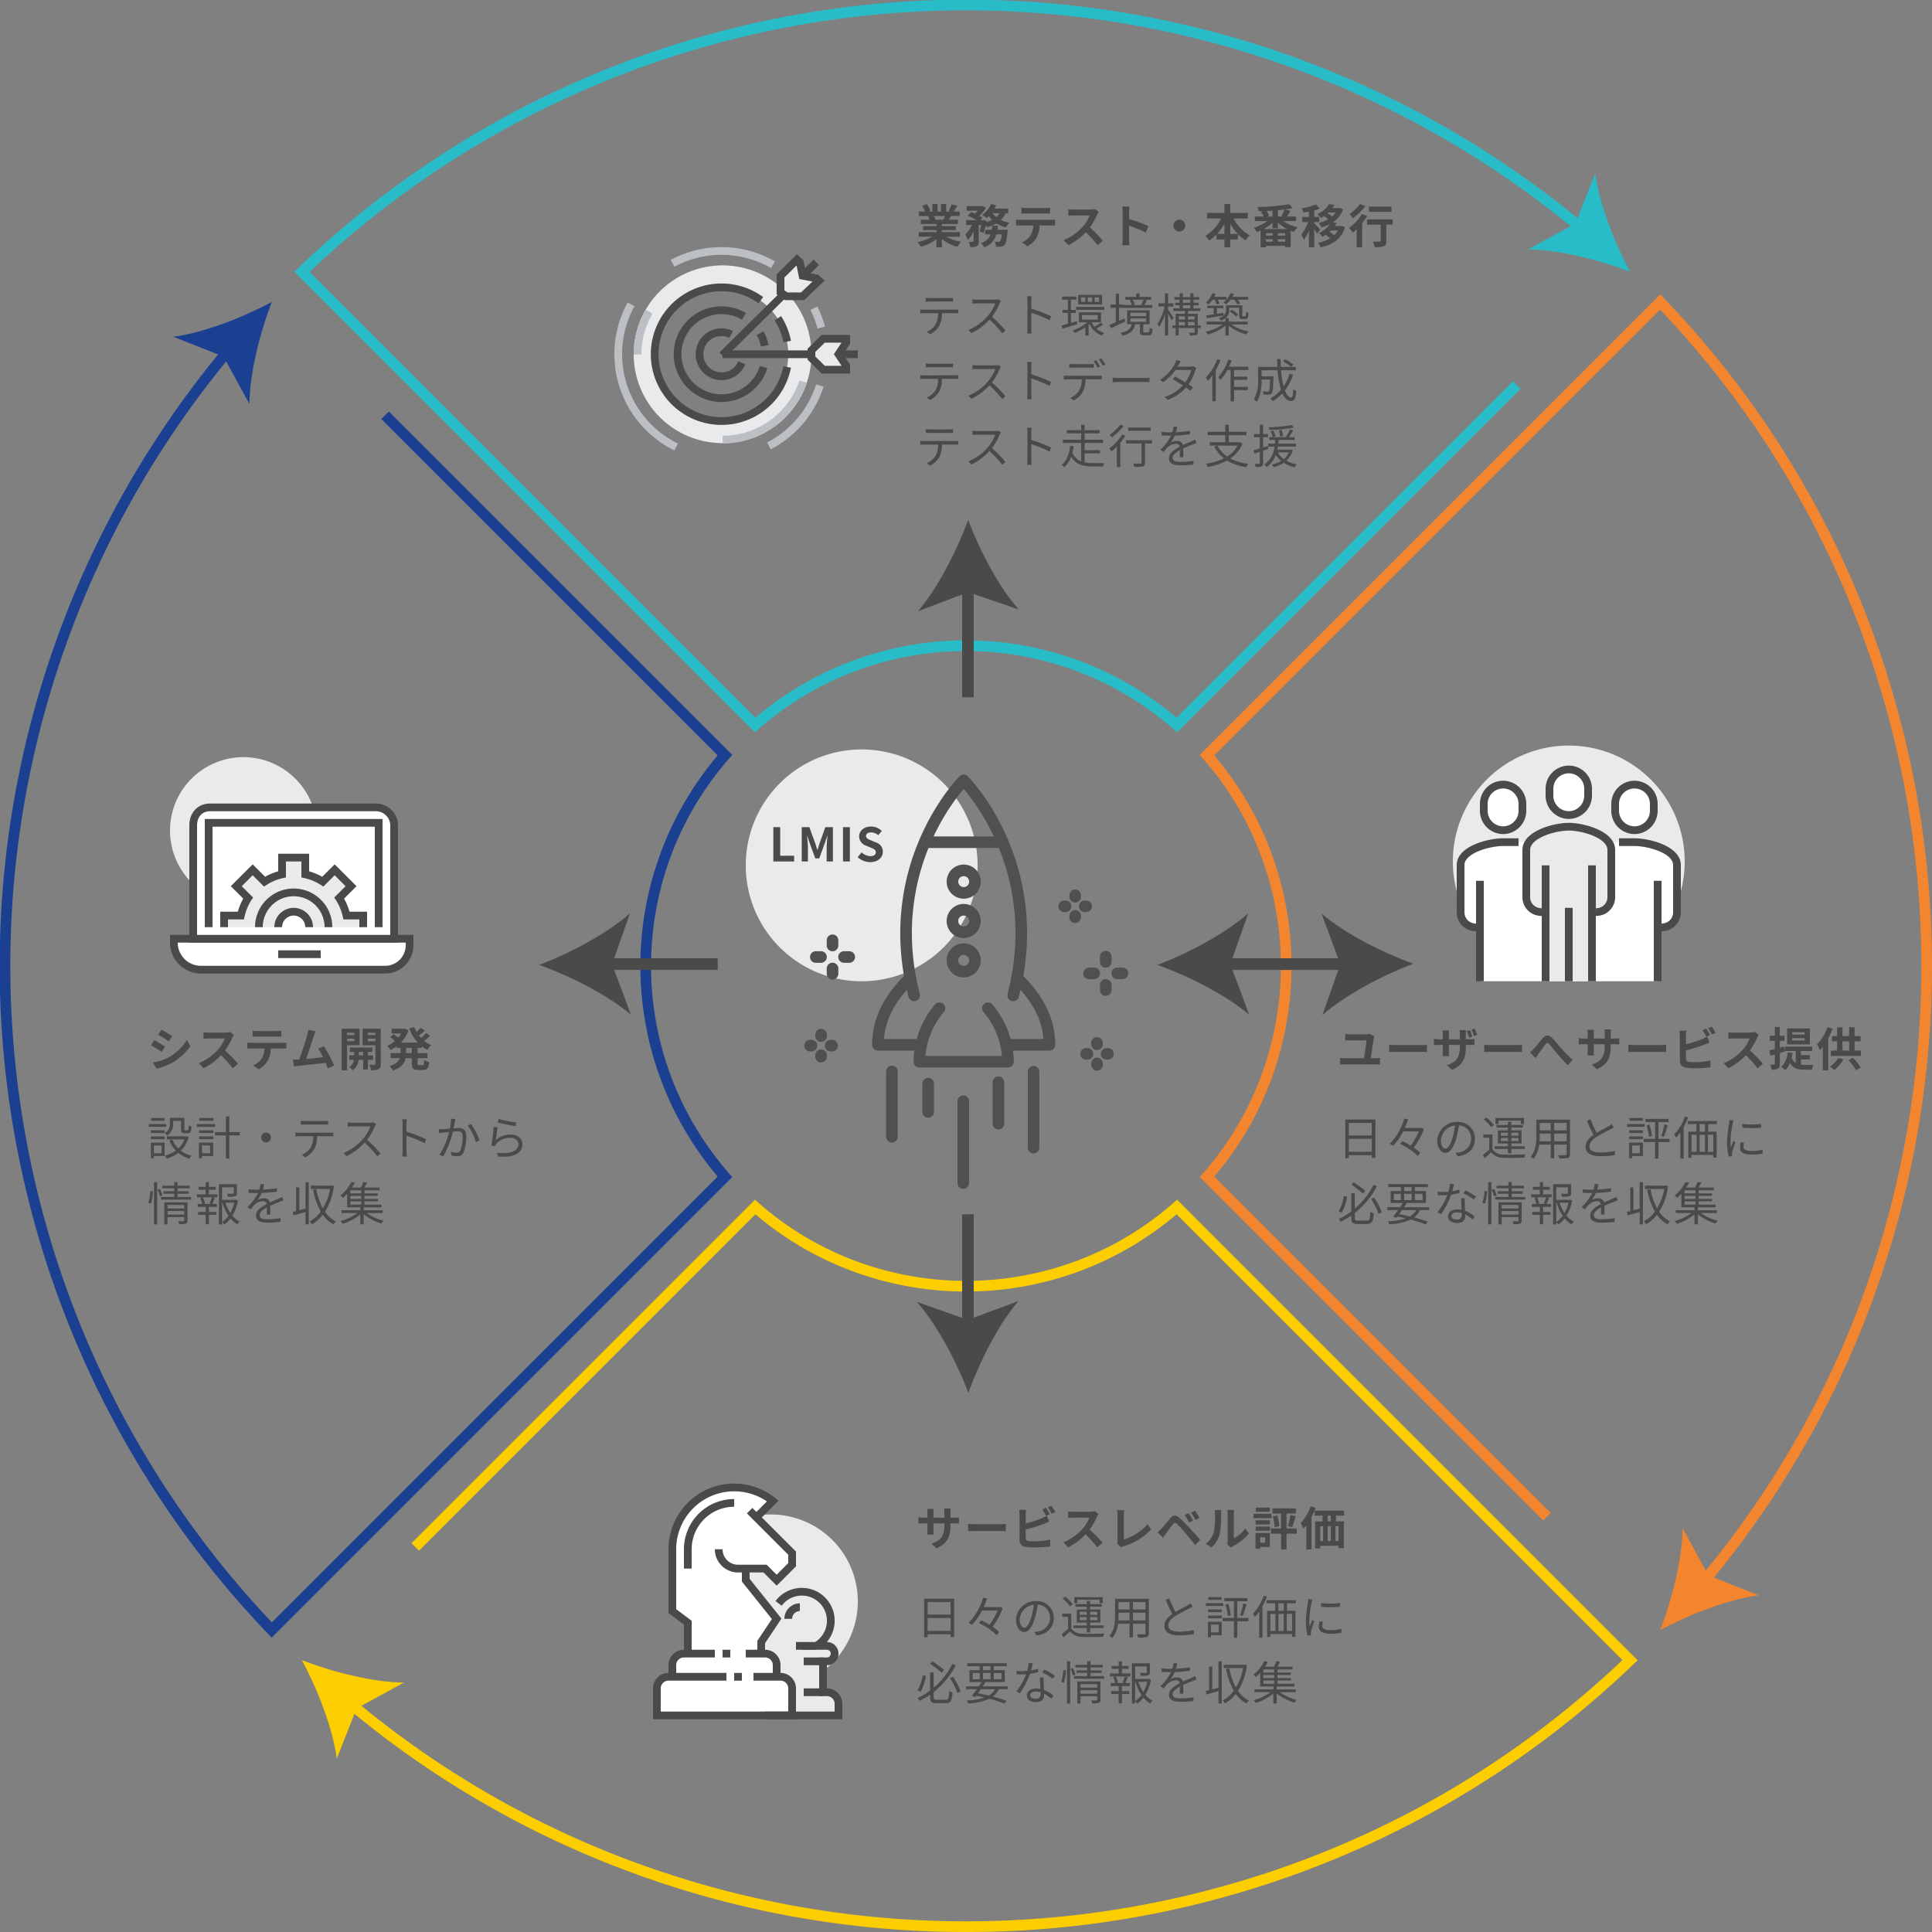 <svg xmlns="http://www.w3.org/2000/svg" width="500" height="500" viewBox="0 0 500 500">
  <rect x="0" y="0" width="500" height="500" fill="#808080" stroke="none"/>
  <g id="グループ化_3585" data-name="グループ化 3585" transform="translate(-750 -3293.049)">
    <path id="パス_2223" data-name="パス 2223" d="M256.991,204.269l-.972-.856a81.433,81.433,0,0,0-107.306,0l-.972.856L28.538,85.062l1.022-.972A249.781,249.781,0,0,1,362.684,72.9l-1.774,2.116A247.038,247.038,0,0,0,32.488,85.112L147.872,200.49a84.2,84.2,0,0,1,108.986,0l87.057-87.057,1.956,1.95Z" transform="translate(797.635 3278.298)" fill="#28bcc9"/>
    <path id="パス_2224" data-name="パス 2224" d="M112.72,48.346c-3.95-7.376-7.961-17.536-9-25.476L98.587,35.865l-12.26,6.7C94.333,42.616,104.919,45.335,112.72,48.346Z" transform="translate(1059.129 3315.037)" fill="#28bcc9"/>
    <g id="グループ化_3392" data-name="グループ化 3392" transform="translate(839.682 3603.531)">
      <path id="パス_2225" data-name="パス 2225" d="M191.3,260.465a249.314,249.314,0,0,1-91.643-17.332,248.287,248.287,0,0,1-68.676-40.819l1.774-2.116a245.774,245.774,0,0,0,67.913,40.366,248.209,248.209,0,0,0,181.264,0,245.526,245.526,0,0,0,79.245-50.46L245.794,74.726a83.512,83.512,0,0,1-25.271,14.779,84.552,84.552,0,0,1-58.443,0,83.511,83.511,0,0,1-25.271-14.779L49.746,161.783l-1.95-1.95,88.88-88.886.972.856a80.911,80.911,0,0,0,25.387,15.111,81.8,81.8,0,0,0,56.532,0A80.91,80.91,0,0,0,244.955,71.8l.972-.856,119.2,119.207-1.022.972a248.2,248.2,0,0,1-81.162,52.007A249.314,249.314,0,0,1,191.3,260.465Z" transform="translate(-30.983 -70.947)" fill="#fcce00"/>
    </g>
    <g id="グループ化_3394" data-name="グループ化 3394" transform="translate(828.145 3722.716)">
      <g id="グループ化_3393" data-name="グループ化 3393">
        <path id="パス_2226" data-name="パス 2226" d="M28.9,92.519c3.956,7.37,7.967,17.536,9.006,25.476L43.033,105l12.26-6.7C47.288,98.248,36.7,95.53,28.9,92.519Z" transform="translate(-28.895 -92.519)" fill="#fcce00"/>
      </g>
    </g>
    <g id="グループ化_3396" data-name="グループ化 3396" transform="translate(1060.482 3369.222)">
      <path id="パス_2227" data-name="パス 2227" d="M202.315,362.684,200.2,360.91A245.692,245.692,0,0,0,240.564,293a248.209,248.209,0,0,0,0-181.264A245.525,245.525,0,0,0,190.1,32.488L74.726,147.872a83.559,83.559,0,0,1,14.779,25.271,84.552,84.552,0,0,1,0,58.443,83.626,83.626,0,0,1-14.779,25.271l87.057,87.057-1.95,1.956-88.886-88.88.856-.972a80.91,80.91,0,0,0,15.111-25.387,81.8,81.8,0,0,0,0-56.532A80.911,80.911,0,0,0,71.8,148.712l-.856-.972,119.207-119.2.972,1.022a248.2,248.2,0,0,1,52.007,81.162,250.949,250.949,0,0,1,0,183.286A248.288,248.288,0,0,1,202.315,362.684Z" transform="translate(-70.947 -28.538)" fill="#f3852e"/>
    </g>
    <g id="グループ化_3398" data-name="グループ化 3398" transform="translate(1179.667 3688.506)">
      <g id="グループ化_3397" data-name="グループ化 3397">
        <path id="パス_2228" data-name="パス 2228" d="M92.519,112.72c7.37-3.95,17.536-7.961,25.476-9L105,98.587l-6.7-12.26C98.248,94.333,95.53,104.919,92.519,112.72Z" transform="translate(-92.519 -86.327)" fill="#f3852e"/>
      </g>
    </g>
    <g id="グループ化_3400" data-name="グループ化 3400" transform="translate(750 3382.731)">
      <path id="パス_2229" data-name="パス 2229" d="M85.062,365.128l-.972-1.022A249.781,249.781,0,0,1,72.9,30.983l2.116,1.774A247.005,247.005,0,0,0,85.112,361.173L200.49,245.794a84.2,84.2,0,0,1,0-108.986L113.433,49.751l1.95-1.956,88.886,88.88-.856.972a81.433,81.433,0,0,0,0,107.306l.856.972Z" transform="translate(-14.751 -30.983)" fill="#1b4091"/>
    </g>
    <g id="グループ化_3402" data-name="グループ化 3402" transform="translate(794.857 3371.2)">
      <g id="グループ化_3401" data-name="グループ化 3401">
        <path id="パス_2230" data-name="パス 2230" d="M48.346,28.9c-7.376,3.95-17.536,7.962-25.476,9l12.995,5.133,6.7,12.26C42.616,47.283,45.335,36.7,48.346,28.9Z" transform="translate(-22.87 -28.896)" fill="#1b4091"/>
      </g>
    </g>
    <path id="パス_2515" data-name="パス 2515" d="M-54.453-7.044c-.132.324-.276.672-.42.96h-2.244l.2-.036a5.91,5.91,0,0,0-.408-.924Zm3.876,5.352V-2.868h-4.668V-3.4h3.6V-4.428h-3.6v-.54h4.164V-6.084h-2.352c.18-.288.372-.612.564-.96h2.256V-8.208h-1.56c.276-.42.6-.96.936-1.512l-1.5-.36a9.667,9.667,0,0,1-.756,1.74l.432.132h-1.068v-1.956h-1.344v1.956h-.888v-1.956h-1.332v1.956h-1.092l.588-.216a9.08,9.08,0,0,0-.912-1.692l-1.224.42a10.756,10.756,0,0,1,.744,1.488H-61.2v1.164h2.508l-.144.024a5.393,5.393,0,0,1,.408.936H-60.7v1.116h4.056v.54H-60.1V-3.4h3.456v.528h-4.584v1.176h3.444a12.607,12.607,0,0,1-3.792,1.4A6.656,6.656,0,0,1-60.669.9a11.383,11.383,0,0,0,4.02-1.944V1.044h1.4v-2.16A10.243,10.243,0,0,0-51.213.912a6.713,6.713,0,0,1,.96-1.3,10.721,10.721,0,0,1-3.8-1.308Zm9.693-1.788c.048-.348.084-.708.12-1.068h-1.428a10.016,10.016,0,0,1-.12,1.068h-1.752v1.188h1.452A3.847,3.847,0,0,1-45.12-.06a4.036,4.036,0,0,1,.828,1.1,4.794,4.794,0,0,0,3.156-3.336h1.392A3.653,3.653,0,0,1-40.2-.5a.489.489,0,0,1-.384.132,10.163,10.163,0,0,1-1.032-.06,3.1,3.1,0,0,1,.384,1.32A9.169,9.169,0,0,0-39.888.864a1.319,1.319,0,0,0,.876-.42c.348-.384.564-1.308.756-3.384.024-.168.048-.54.048-.54Zm.528-4.3a3.646,3.646,0,0,1-.792,1.02,4.706,4.706,0,0,1-1-1.02Zm2.28,0V-8.964h-3.54a8.044,8.044,0,0,0,.444-.84l-1.332-.36A7.154,7.154,0,0,1-44.8-7.308a10.479,10.479,0,0,1,1.164.8,7.145,7.145,0,0,0,.54-.516,6.785,6.785,0,0,0,.852,1,7.271,7.271,0,0,1-1.464.552l.048-.276-.864-.288-.192.06h-.576l.588-.612a6.716,6.716,0,0,0-.876-.528A8.957,8.957,0,0,0-43.824-9.1l-.912-.576-.216.048h-3.876v1.2h2.88a7.494,7.494,0,0,1-.756.756c-.324-.144-.66-.276-.948-.384l-.9.912a17.408,17.408,0,0,1,2.316,1.164h-2.748v1.248h1.5a7.54,7.54,0,0,1-1.7,2.472,8,8,0,0,1,.648,1.38,7.27,7.27,0,0,0,1.5-2.22V-.528c0,.144-.048.168-.192.18s-.636,0-1.08-.012A4.754,4.754,0,0,1-47.9,1,3.539,3.539,0,0,0-46.212.744c.42-.216.516-.6.516-1.248V-4.728h.636a15.641,15.641,0,0,1-.384,1.656l.96.444a14.007,14.007,0,0,0,.588-2,4.542,4.542,0,0,1,.336.5,9.605,9.605,0,0,0,2.448-1.008A8.643,8.643,0,0,0-38.664-4.1a5.481,5.481,0,0,1,.9-1.212,9.337,9.337,0,0,1-2.208-.708,5.9,5.9,0,0,0,1.2-1.752Zm9.525.072c.42,0,.876.024,1.3.048V-9.2a9.4,9.4,0,0,1-1.3.084h-4.824A8.941,8.941,0,0,1-34.647-9.2v1.548c.36-.024.864-.048,1.284-.048ZM-34.9-6.06c-.372,0-.792-.036-1.152-.072V-4.56c.336-.024.8-.048,1.152-.048h3.3a5.157,5.157,0,0,1-.744,2.652A4.985,4.985,0,0,1-34.515-.24l1.4,1.02a5.758,5.758,0,0,0,2.412-2.3,7.613,7.613,0,0,0,.768-3.084h2.892c.336,0,.792.012,1.092.036v-1.56a9.234,9.234,0,0,1-1.092.072Zm19.281-2.808a4.332,4.332,0,0,1-1.248.156h-4.224A13.407,13.407,0,0,1-22.507-8.8v1.7c.252-.012.912-.084,1.416-.084h4.068a9.3,9.3,0,0,1-1.788,2.94,13.6,13.6,0,0,1-4.92,3.444L-22.495.5a15.807,15.807,0,0,0,4.512-3.372,27.365,27.365,0,0,1,3.024,3.4L-13.591-.66a33.735,33.735,0,0,0-3.348-3.432,17.643,17.643,0,0,0,1.884-3.3,5.67,5.67,0,0,1,.42-.744ZM-1.786-4.416A39.192,39.192,0,0,0-6.8-6.276V-8.04a13.05,13.05,0,0,1,.108-1.452H-8.566a8.369,8.369,0,0,1,.12,1.452v6.888A12.841,12.841,0,0,1-8.566.516h1.872C-6.742.036-6.8-.8-6.8-1.152v-3.4A34.661,34.661,0,0,1-2.47-2.76ZM4.678-4.56A1.547,1.547,0,0,0,6.214-3.024,1.547,1.547,0,0,0,7.75-4.56,1.547,1.547,0,0,0,6.214-6.1,1.547,1.547,0,0,0,4.678-4.56ZM19.387-2.436v-2.64a13.374,13.374,0,0,0,1.908,2.64ZM16-2.436a13.983,13.983,0,0,0,1.884-2.616v2.616ZM23.935-6.4v-1.44H19.387v-2.316h-1.5v2.316H13.375V-6.4h3.66a10.66,10.66,0,0,1-4.128,4.5A7.055,7.055,0,0,1,13.951-.708a10.7,10.7,0,0,0,1.872-1.536v1.26h2.064V1.044h1.5V-.984h1.992V-2.352A9.817,9.817,0,0,0,23.335-.744a6.067,6.067,0,0,1,1.1-1.3A10.483,10.483,0,0,1,20.251-6.4Zm4.1,2.724A11.441,11.441,0,0,0,30.327-5.3v1.428h1.4V-5.364a10.326,10.326,0,0,0,2.352,1.692ZM31.707-.4v-.648h1.908V-.4Zm-3.1-.648h1.764V-.4H28.611Zm1.764-.924H28.611V-2.6h1.764Zm3.24,0H31.707V-2.6h1.908ZM30.327-6.912h-1.44l.552-.216a5.138,5.138,0,0,0-.72-1.224c.54-.024,1.068-.048,1.608-.084Zm2.736,0H31.731V-8.544c.576-.048,1.128-.108,1.668-.18a10.107,10.107,0,0,1-.756,1.68Zm3.36,1.164V-6.912H34.035c.288-.408.636-.948.96-1.464l-1.476-.36c.72-.1,1.4-.2,2.016-.324l-.9-1.032a55.922,55.922,0,0,1-8.2.72,4.228,4.228,0,0,1,.288,1.08c.384-.012.78-.012,1.188-.024l-.576.2a6.427,6.427,0,0,1,.708,1.2H25.731v1.164h3.252A11.294,11.294,0,0,1,25.431-4,6.245,6.245,0,0,1,26.307-2.9c.312-.108.624-.228.936-.372V1.056h1.368V.684h5v.324h1.428V-3.216c.276.108.552.216.828.3a6.122,6.122,0,0,1,.948-1.212,11.219,11.219,0,0,1-3.744-1.62Zm6.237,2.2c-.228-.264-1.212-1.308-1.536-1.572v-.348h1.284V-6.8H41.124V-8.5a12.513,12.513,0,0,0,1.428-.456L41.6-10.044a17.154,17.154,0,0,1-3.72,1,4.946,4.946,0,0,1,.4,1.092c.468-.06.96-.144,1.464-.24V-6.8H38.028v1.332h1.524a11.726,11.726,0,0,1-1.776,3.216A7.084,7.084,0,0,1,38.436-.9a10.664,10.664,0,0,0,1.308-2.376V1.032h1.38v-4.68a10.516,10.516,0,0,1,.72,1.212Zm4.6.252a5.055,5.055,0,0,1-.948,1.236,9.482,9.482,0,0,0-1.236-.876c.132-.12.264-.24.384-.36ZM46.68-7.968A4.967,4.967,0,0,1,45.732-6.9a7.532,7.532,0,0,0-1.152-.852c.084-.072.168-.144.24-.216Zm1.512,3.456-.252.048H46.428a8.017,8.017,0,0,0,.492-.8l-.972-.168A6.757,6.757,0,0,0,48.576-8.76l-.912-.408-.228.06H45.828a6.892,6.892,0,0,0,.516-.792l-1.392-.252a6.467,6.467,0,0,1-3,2.616,4.646,4.646,0,0,1,.888.984c.3-.156.576-.336.84-.5a8.316,8.316,0,0,1,1.068.852,8.685,8.685,0,0,1-2.46.96,5.185,5.185,0,0,1,.732,1.128A11.174,11.174,0,0,0,45.228-5a6.948,6.948,0,0,1-2.88,2.352,4.038,4.038,0,0,1,.864,1c.3-.168.588-.336.864-.516a8.271,8.271,0,0,1,1.176.912A9.232,9.232,0,0,1,42.06-.132a5.093,5.093,0,0,1,.708,1.212C45.816.4,48.144-1.044,49.1-4.152ZM61.125-9.48H55.293v1.356h5.832Zm-8.136-.684a10.675,10.675,0,0,1-2.712,2.556,8.3,8.3,0,0,1,.792,1.164,16.11,16.11,0,0,0,3.3-3.156Zm.456,2.592a11.692,11.692,0,0,1-3.3,3.588,14.06,14.06,0,0,1,.972,1.236c.324-.264.648-.564.984-.888V1.056h1.428V-5.208a15.916,15.916,0,0,0,1.284-1.836Zm7.98,1.392H54.789v1.356h3.54V-.648c0,.18-.084.228-.3.228s-1.008.012-1.692-.024a5.91,5.91,0,0,1,.432,1.452,6.625,6.625,0,0,0,2.34-.24c.528-.216.672-.612.672-1.38V-4.824h1.644Z" transform="translate(1049 3356)" fill="#4a4a4a"/>
    <path id="パス_2522" data-name="パス 2522" d="M8.976-7.176v-1.26a10.318,10.318,0,0,1,.072-1.116h-1.7a7.919,7.919,0,0,1,.072,1.116v1.26H4.572V-8.352a7.393,7.393,0,0,1,.072-1.092H2.94a9.748,9.748,0,0,1,.072,1.08v1.188H1.992A7.934,7.934,0,0,1,.7-7.284v1.632c.264-.024.7-.048,1.3-.048h1.02v1.632a9.7,9.7,0,0,1-.072,1.26H4.62c-.012-.24-.048-.732-.048-1.26V-5.7H7.416v.456C7.416-2.3,6.4-1.26,4.08-.456L5.364.756C8.256-.516,8.976-2.328,8.976-5.3v-.4h.888c.636,0,1.056.012,1.32.036v-1.6a7.111,7.111,0,0,1-1.32.084Zm4.557,3.5c.444-.036,1.248-.06,1.932-.06h6.444c.5,0,1.116.048,1.4.06V-5.556c-.312.024-.852.072-1.4.072H15.465c-.624,0-1.5-.036-1.932-.072Zm21.141-4.4c-.228-.444-.66-1.2-.96-1.644l-.948.4A13.3,13.3,0,0,1,33.7-7.668Zm-6.228,3.96a41.421,41.421,0,0,0,4.7-1.464c.4-.144.936-.372,1.4-.564l-.648-1.524A7.761,7.761,0,0,1,32.6-7.02a30.263,30.263,0,0,1-4.152,1.332V-7.956a9.158,9.158,0,0,1,.1-1.248H26.765a10.1,10.1,0,0,1,.1,1.248v6.54A1.714,1.714,0,0,0,28.505.372a13.171,13.171,0,0,0,2.016.144A34.1,34.1,0,0,0,34.793.264V-1.488a20.329,20.329,0,0,1-4.176.42,11.223,11.223,0,0,1-1.392-.072c-.54-.108-.78-.24-.78-.756Zm5.736-5.76a12.723,12.723,0,0,1,.972,1.656l.948-.408a14.941,14.941,0,0,0-.972-1.632ZM46.31-8.868a4.332,4.332,0,0,1-1.248.156H40.838A13.406,13.406,0,0,1,39.422-8.8v1.7c.252-.012.912-.084,1.416-.084h4.068a9.3,9.3,0,0,1-1.788,2.94A13.6,13.6,0,0,1,38.2-.792L39.434.5a15.807,15.807,0,0,0,4.512-3.372A27.364,27.364,0,0,1,46.97.528L48.338-.66A33.735,33.735,0,0,0,44.99-4.092a17.643,17.643,0,0,0,1.884-3.3,5.67,5.67,0,0,1,.42-.744ZM53.182.5A3.386,3.386,0,0,1,53.9.18a15.1,15.1,0,0,0,6.96-4.32L60.01-5.5a13.621,13.621,0,0,1-6.168,3.96V-7.764a8.5,8.5,0,0,1,.12-1.356H52.078a7.416,7.416,0,0,1,.132,1.356v6.5a1.567,1.567,0,0,1-.156.78Zm17.469-8.82-1.044.432A11.312,11.312,0,0,1,70.7-5.928l1.08-.468A19.149,19.149,0,0,0,70.651-8.316Zm1.608-.66-1.032.468A12.555,12.555,0,0,1,72.379-6.6l1.044-.5A17.468,17.468,0,0,0,72.259-8.976ZM62.575-3.408l1.416,1.452c.2-.312.492-.744.768-1.116.492-.66,1.356-1.848,1.824-2.448.348-.432.552-.432.972-.072a26.211,26.211,0,0,1,2.208,2.376c.708.828,1.8,2.16,2.568,3.144l1.284-1.392c-.864-1-2.148-2.364-2.952-3.24A31.23,31.23,0,0,0,68.215-7.14c-.984-.828-1.632-.744-2.352.108-.816.984-1.752,2.16-2.3,2.712C63.2-3.96,62.935-3.708,62.575-3.408ZM76.515.528a6.951,6.951,0,0,0,2.136-3.444,26.477,26.477,0,0,0,.36-5.16,7.653,7.653,0,0,1,.084-1.08H77.331a4.38,4.38,0,0,1,.108,1.092,20.678,20.678,0,0,1-.348,4.752,5.661,5.661,0,0,1-2.04,2.868ZM81.6.564A3.059,3.059,0,0,1,82.131.2,13.213,13.213,0,0,0,86.2-3.072l-.924-1.32A7.6,7.6,0,0,1,82.311-1.86V-8.136A6.094,6.094,0,0,1,82.4-9.18H80.607a5.32,5.32,0,0,1,.1,1.032v7a4.567,4.567,0,0,1-.1.888ZM91.632-9.792H88.008v1.08h3.624Zm.456,1.608H87.4v1.128h4.692Zm-1.68,6.1v1.38H89.136v-1.38Zm1.236-1.128h-3.72V.876h1.212V.408h2.508ZM87.96-3.8h3.7V-4.872h-3.7Zm0-1.62h3.7V-6.516h-3.7ZM98.6-4.392H95.952V-8.244h2.436V-9.576H92.316v1.332h2.232v3.852H91.9v1.356h2.652V1.032h1.4V-3.036H98.6Zm-6.192-3.12A14.42,14.42,0,0,1,92.9-4.7l1.2-.288a14.3,14.3,0,0,0-.54-2.76ZM97.4-4.728c.3-.72.624-1.848.924-2.856l-1.356-.264A17.569,17.569,0,0,1,96.312-5Zm4.809-5.412a12.458,12.458,0,0,1-2.6,4.356,10.863,10.863,0,0,1,.732,1.44,9.311,9.311,0,0,0,.732-.888V1.032h1.344v-8.4a20.828,20.828,0,0,0,1.08-2.364Zm5.208,3.924h-.792v-1.5h.792Zm2,5.088h-.8V-4.98h.8ZM104.673-4.98h.744v3.852h-.744Zm2.748,0v3.852h-.8V-4.98Zm3.432-2.736V-8.988h-7.62v1.272h2.052v1.5h-1.932v7h1.32V.1h4.752V.708h1.368V-6.216h-2.028v-1.5Z" transform="translate(987 3693)" fill="#4a4a4a"/>
    <path id="パス_2517" data-name="パス 2517" d="M-33.183-9.5l-.876,1.32c.792.444,2.04,1.26,2.712,1.728l.9-1.332C-31.071-8.22-32.391-9.06-33.183-9.5Zm-2.232,8.52.9,1.584A14.6,14.6,0,0,0-30.507-.888,14.489,14.489,0,0,0-25.731-5.2l-.924-1.632a12.233,12.233,0,0,1-4.668,4.5A13.316,13.316,0,0,1-35.415-.984Zm.384-5.784-.876,1.332a31.341,31.341,0,0,1,2.736,1.7l.876-1.344C-32.907-5.508-34.227-6.336-35.031-6.768Zm19.593-2.1a4.332,4.332,0,0,1-1.248.156h-4.224A13.407,13.407,0,0,1-22.327-8.8v1.7c.252-.012.912-.084,1.416-.084h4.068a9.3,9.3,0,0,1-1.788,2.94,13.6,13.6,0,0,1-4.92,3.444L-22.315.5A15.807,15.807,0,0,0-17.8-2.868a27.365,27.365,0,0,1,3.024,3.4L-13.411-.66a33.735,33.735,0,0,0-3.348-3.432,17.643,17.643,0,0,0,1.884-3.3,5.67,5.67,0,0,1,.42-.744ZM-3.514-7.7c.42,0,.876.024,1.3.048V-9.2a9.4,9.4,0,0,1-1.3.084H-8.338A8.941,8.941,0,0,1-9.61-9.2v1.548c.36-.024.864-.048,1.284-.048ZM-9.862-6.06c-.372,0-.792-.036-1.152-.072V-4.56c.336-.024.8-.048,1.152-.048h3.3a5.157,5.157,0,0,1-.744,2.652A4.985,4.985,0,0,1-9.478-.24l1.4,1.02a5.758,5.758,0,0,0,2.412-2.3,7.613,7.613,0,0,0,.768-3.084H-2c.336,0,.792.012,1.092.036v-1.56A9.234,9.234,0,0,1-2-6.06ZM11.47-.18A36.907,36.907,0,0,0,8.842-5.172l-1.5.612a14.5,14.5,0,0,1,1.26,2.2c-1.212.144-2.916.336-4.38.48.6-1.608,1.572-4.656,1.956-5.832a13.653,13.653,0,0,1,.516-1.332L4.786-9.432A8.9,8.9,0,0,1,4.5-8.052C4.15-6.8,3.118-3.516,2.422-1.74L2.1-1.728c-.4.012-.912.012-1.32.012L1.054.036c.384-.048.828-.108,1.128-.144,1.512-.156,5.148-.54,7.1-.768C9.5-.36,9.694.132,9.85.54Zm5.241-8.508v.612H14.827v-.612Zm-1.884,2.2v-.66h1.884v.66ZM18.055-5.46V-9.708h-4.62V1.044h1.392v-6.5Zm-.192,2.64v-.9h1.116v.9Zm3.684,1.164V-2.82h-1.32v-.9h1.128V-4.848h-5.8V-3.72h1.092v.9h-1.26v1.164H16.6A2.812,2.812,0,0,1,15.379.216a5.4,5.4,0,0,1,.912.816,3.909,3.909,0,0,0,1.536-2.688h1.152V.816h1.248V-1.656ZM20.2-6.468v-.684h1.944v.684Zm1.944-2.22v.612H20.2v-.612Zm1.4-1.02h-4.7v4.272h3.3v4.8c0,.168-.06.24-.252.24s-.768.012-1.308-.012a5.074,5.074,0,0,1,.432,1.416A4.265,4.265,0,0,0,22.987.732c.432-.228.564-.624.564-1.356Zm8.025,6.3H30.1V-4.764h1.476Zm2.58-1.356v-.384a8.362,8.362,0,0,0,1.476.9,5.443,5.443,0,0,1,.984-1.236,7.364,7.364,0,0,1-1.86-1.092,19.7,19.7,0,0,0,1.584-1.3L35.3-8.616a11.624,11.624,0,0,1-1.344,1.3c-.192-.2-.372-.408-.54-.624.492-.36,1.044-.828,1.536-1.272l-1.08-.768A11.332,11.332,0,0,1,32.8-8.868a8.335,8.335,0,0,1-.6-1.284l-1.284.36A10.978,10.978,0,0,0,33.1-6.12H28.755a8.225,8.225,0,0,0,1.956-3.192l-.96-.444-.252.048H26.367v1.224h2.448a6.713,6.713,0,0,1-.756,1.08c-.336-.288-.792-.636-1.152-.888l-.9.744A12.807,12.807,0,0,1,27.2-6.528,7.425,7.425,0,0,1,25.2-5.292a6.205,6.205,0,0,1,.864,1.08,9.808,9.808,0,0,0,1.6-.948v.4h1.008v1.356H26.1V-2.1h2.376c-.3.8-1.02,1.548-2.676,2.052a5.439,5.439,0,0,1,.912,1.14C28.935.348,29.727-.84,29.991-2.1h1.584V-.792C31.575.54,31.9.96,33.2.96H34.5c1.056,0,1.428-.48,1.572-2.064a3.553,3.553,0,0,1-1.284-.564C34.743-.54,34.683-.3,34.371-.3h-.924c-.336,0-.384-.072-.384-.5V-2.1h2.556V-3.408H33.063V-4.764Z" transform="translate(825 3569)" fill="#4a4a4a"/>
    <path id="パス_2518" data-name="パス 2518" d="M4.584-9.624H1.128v.72H4.584Zm.444,1.572H.5v.732H5.028Zm-1.2,5.544V-.492h-2V-2.508Zm.78-.732H1.044V.78h.78V.228H4.608Zm-3.54-.888H4.62v-.72H1.068Zm0-1.6H4.62v-.708H1.068ZM6.816-8.868H8.868v2.136c0,.852.216,1.08.948,1.08h.828c.636,0,.852-.348.924-1.752a1.981,1.981,0,0,1-.744-.324c-.024,1.152-.072,1.308-.288,1.308h-.6c-.192,0-.228-.048-.228-.312V-9.66H5.964v1.44A2.768,2.768,0,0,1,4.632-5.664a4.343,4.343,0,0,1,.648.588A3.517,3.517,0,0,0,6.816-8.208ZM10.272-4.92l-.156.036H5.184v.816H9.72a6.39,6.39,0,0,1-1.572,2.34A6.716,6.716,0,0,1,6.6-4.044l-.792.24a8.1,8.1,0,0,0,1.68,2.616A8.164,8.164,0,0,1,4.656.132a3.109,3.109,0,0,1,.48.78A9.184,9.184,0,0,0,8.148-.576,8.178,8.178,0,0,0,11,.9,3.821,3.821,0,0,1,11.58.144a7.619,7.619,0,0,1-2.76-1.3,7.787,7.787,0,0,0,2.028-3.54Zm6.945-4.7h-3.66v.72h3.66Zm.444,1.572H12.933v.732h4.728ZM16.377-2.508V-.492h-2.1V-2.508Zm.8-.732h-3.7V.78h.792V.228h2.9ZM13.5-4.128h3.72v-.72H13.5Zm0-1.6h3.72v-.708H13.5Zm10.536-.24H21.345v-4.044h-.888v4.044H17.649v.876h2.808v6h.888v-6h2.688Zm5.553,1.4a1.265,1.265,0,0,0,1.272,1.272A1.265,1.265,0,0,0,32.129-4.56a1.265,1.265,0,0,0-1.272-1.272A1.265,1.265,0,0,0,29.585-4.56ZM45.806-7.92c.348,0,.768.012,1.116.036v-1a8.854,8.854,0,0,1-1.116.072h-4.86a9.982,9.982,0,0,1-1.08-.072v1c.3-.024.7-.036,1.092-.036ZM39.482-5.808a9.417,9.417,0,0,1-1.044-.06v1c.324-.024.672-.024,1.044-.024H43.07a5.809,5.809,0,0,1-.7,2.976A4.968,4.968,0,0,1,40.106-.084l.888.648A5.753,5.753,0,0,0,43.358-1.62,7.263,7.263,0,0,0,44.066-4.9H47.33c.288,0,.672.012.936.024v-1a6.433,6.433,0,0,1-.936.06ZM58.7-8.5a3.2,3.2,0,0,1-.9.108H53.17c-.36,0-1.044-.06-1.212-.084V-7.38c.132-.012.792-.06,1.212-.06h4.68A10.693,10.693,0,0,1,55.858-4.1,13.722,13.722,0,0,1,50.914-.54l.768.8a15.213,15.213,0,0,0,4.68-3.5,27.707,27.707,0,0,1,3.3,3.564l.84-.732A34.414,34.414,0,0,0,57-3.984,15.187,15.187,0,0,0,59.014-7.5a3.442,3.442,0,0,1,.3-.528ZM72.307-4.1a39,39,0,0,0-5.124-1.98V-8.04c0-.36.048-.876.084-1.248H66.091a7.574,7.574,0,0,1,.1,1.248v6.984A13.141,13.141,0,0,1,66.115.36h1.152a14.165,14.165,0,0,1-.072-1.416l-.012-3.96A31.461,31.461,0,0,1,71.9-3.084Zm6.417-5.34a13.964,13.964,0,0,1-.3,2.58c-.72.06-1.416.12-1.812.132a10.332,10.332,0,0,1-1.056,0l.1,1.044c.312-.048.792-.108,1.068-.144.312-.036.888-.1,1.5-.156A18.619,18.619,0,0,1,75.723-.1l.984.4a23.843,23.843,0,0,0,2.5-6.384c.516-.048.984-.084,1.272-.084.756,0,1.248.192,1.248,1.272a10.214,10.214,0,0,1-.552,3.636,1,1,0,0,1-1.044.612,5.849,5.849,0,0,1-1.452-.264L78.831.1a7.106,7.106,0,0,0,1.392.18,1.672,1.672,0,0,0,1.74-1A11.421,11.421,0,0,0,82.659-5c0-1.608-.876-2.016-1.932-2.016-.288,0-.78.036-1.332.072.132-.636.24-1.332.3-1.68.048-.228.1-.48.144-.7Zm4.32,1.764a14.287,14.287,0,0,1,2.124,4.308l.936-.444a20.872,20.872,0,0,0-2.172-4.248Zm7.749-.78c.912.252,3.492.78,4.62.936l.228-.936a31.773,31.773,0,0,1-4.6-.912ZM90.78-7.212l-1.02-.132a42.036,42.036,0,0,1-.6,4.824l.9.216a2.482,2.482,0,0,1,.36-.6,4.616,4.616,0,0,1,3.672-1.572c1.212,0,2.088.66,2.088,1.608,0,1.62-1.836,2.7-5.58,2.244l.288.984c4.416.372,6.3-1.068,6.3-3.2,0-1.392-1.212-2.484-3.036-2.484A5.625,5.625,0,0,0,90.312-3.9C90.42-4.668,90.624-6.4,90.78-7.212ZM1.068,12.548a15.128,15.128,0,0,0,.516-3.2L.924,9.26a15.054,15.054,0,0,1-.552,3.06Zm.78,5.364h.828V6.968H1.848Zm.924-8.964A10.49,10.49,0,0,1,3.4,10.712L4.02,10.4a9.849,9.849,0,0,0-.66-1.68Zm2.58,6.432v-.912h4.32v.912ZM9.672,12.9v.9H5.352v-.9Zm.852-.7H4.512v5.712h.84V16.04h4.32V16.9c0,.156-.06.2-.228.2-.144.012-.72.012-1.32-.012a4.1,4.1,0,0,1,.252.768,5.169,5.169,0,0,0,1.716-.132c.336-.132.432-.36.432-.816ZM7.956,10.832v-.84h2.856V9.344H7.956V8.588h3.156V7.9H7.956V6.968H7.08V7.9H4.02v.684H7.08v.756H4.3v.648H7.08v.84H3.66v.684h7.788v-.684ZM16.7,12.62H14.625l.42-.12a5.825,5.825,0,0,0-.552-1.584h2.34a13.658,13.658,0,0,1-.588,1.572Zm-.636-3.66h1.752V8.192H16.065V6.98h-.84V8.192H13.4V8.96h1.824v1.188H12.969v.768H14.4l-.588.156a6.631,6.631,0,0,1,.5,1.548H13.137v.78h2.088v1.3H13.257v.756h1.968v2.436h.84V15.452h1.908V14.7H16.065V13.4h2.064v-.78H16.941c.2-.42.444-1,.66-1.548l-.576-.156h1.248v-.768H16.065ZM19.473,12.3h.108a11.87,11.87,0,0,0,1.548,3.4A6.58,6.58,0,0,1,19.473,17.3Zm3.156,0A9.9,9.9,0,0,1,21.6,14.948a10.58,10.58,0,0,1-1.26-2.652Zm.408-.78-.156.036H19.473V8.324h3.012V9.8c0,.144-.048.18-.24.192s-.8.012-1.548-.012a2.758,2.758,0,0,1,.276.78,7.09,7.09,0,0,0,1.872-.132c.384-.132.468-.372.468-.816v-2.3H18.657V17.924h.816v-.576a3.217,3.217,0,0,1,.564.588,7.026,7.026,0,0,0,1.608-1.548,6.635,6.635,0,0,0,1.776,1.524,3.959,3.959,0,0,1,.612-.72,6.009,6.009,0,0,1-1.9-1.524,11.047,11.047,0,0,0,1.452-3.948Zm8.925,3.864c-.012-.576-.024-1.584-.036-2.268.9-.42,1.752-.768,2.424-1.032.312-.12.744-.288,1.044-.372l-.384-.9c-.336.168-.624.312-.984.468-.624.288-1.344.576-2.16.96a1.494,1.494,0,0,0-1.572-1.08,3.371,3.371,0,0,0-1.644.444,8.527,8.527,0,0,0,1.068-1.824,36.713,36.713,0,0,0,3.936-.336l.012-.888a31.889,31.889,0,0,1-3.636.36c.168-.54.276-1.032.36-1.368l-.984-.084a6.439,6.439,0,0,1-.3,1.476c-.276.012-.528.012-.78.012-.54,0-1.368-.048-2-.12v.9c.648.048,1.452.072,1.956.072h.492a12.574,12.574,0,0,1-2.736,3.624l.816.612c.408-.48.744-.924,1.08-1.248a3.163,3.163,0,0,1,2.052-.876,1,1,0,0,1,1.068.732c-1.38.72-2.8,1.608-2.8,3.012,0,1.452,1.368,1.812,3.072,1.812a30.6,30.6,0,0,0,3.252-.192L34.6,16.3a20.921,20.921,0,0,1-3.24.288c-1.224,0-2.148-.132-2.148-1.068,0-.78.768-1.392,1.872-1.992,0,.624-.012,1.392-.048,1.848Zm9.093-1.548c-.552.144-1.092.288-1.6.42v-5.9H38.63v6.12c-.324.084-.624.156-.888.216l.216.888c.888-.24,1.992-.552,3.1-.864V17.9h.852V7h-.852Zm6.78-6-.156.048H42.434v.876h4.992a14.854,14.854,0,0,1-1.872,5.016,16.852,16.852,0,0,1-1.692-4.956l-.84.156A18.671,18.671,0,0,0,45,14.612a8.749,8.749,0,0,1-2.88,2.532,2.777,2.777,0,0,1,.612.744,9.568,9.568,0,0,0,2.8-2.448,8.212,8.212,0,0,0,2.76,2.46,3.249,3.249,0,0,1,.648-.744,7.386,7.386,0,0,1-2.832-2.508,16.424,16.424,0,0,0,2.316-6.624Zm4.845,4.128h2.8v.828h-2.8Zm2.8-2.064h-2.8v-.8h2.8Zm0,1.428h-2.8v-.792h2.8Zm5.568,3.66v-.732h-4.92v-.744h4.584v-.72h-4.38V11.96h3.48v-.636h-3.48v-.792H59.77V9.9H56.326v-.8h3.912V8.384H56.3c.228-.384.48-.84.72-1.284l-1-.144A10.148,10.148,0,0,1,55.4,8.384H53.086a14.568,14.568,0,0,0,.756-1.26l-.924-.18a10.562,10.562,0,0,1-2.832,3.528,2.67,2.67,0,0,1,.636.588A12.055,12.055,0,0,0,51.85,9.98v3.528h3.4v.744H50.4v.732h4.1a12.888,12.888,0,0,1-4.392,2.064,3.5,3.5,0,0,1,.588.732,14.04,14.04,0,0,0,4.548-2.448V17.9h.876V15.308A13.606,13.606,0,0,0,60.706,17.7a3.778,3.778,0,0,1,.576-.732,12.806,12.806,0,0,1-4.38-1.98Z" transform="translate(788 3592)" fill="#4a4a4a"/>
    <path id="パス_2523" data-name="パス 2523" d="M3.06-.876V-4.224H9.012V-.876ZM9.012-8.34V-5.1H3.06V-8.34ZM2.16-9.216v10h.9V0H9.012V.732h.936V-9.216ZM21.825-7.08l-.18.036H17.553a22,22,0,0,0,.876-2.2l-1-.228A15.4,15.4,0,0,1,13.665-2.94a4.97,4.97,0,0,1,.84.528,14.14,14.14,0,0,0,2.616-3.732h4.068a18.359,18.359,0,0,1-2.1,3.672,20.982,20.982,0,0,0-2.148-1.152l-.576.72A17.472,17.472,0,0,1,20.949.228l.636-.816a11.392,11.392,0,0,0-1.692-1.368A19.786,19.786,0,0,0,22.5-6.72Zm6.285,5.4c-.516,0-1.212-.66-1.212-2.16a4.143,4.143,0,0,1,3.672-3.84,19.173,19.173,0,0,1-.66,3.2C29.3-2.472,28.637-1.68,28.109-1.68ZM31.241.312c2.832-.372,4.476-2.04,4.476-4.536a4.314,4.314,0,0,0-4.56-4.368,5.075,5.075,0,0,0-5.208,4.836c0,1.956,1.068,3.18,2.124,3.18,1.1,0,2.052-1.26,2.784-3.7a25.114,25.114,0,0,0,.708-3.42,3.294,3.294,0,0,1,3.156,3.444A3.563,3.563,0,0,1,31.709-.732a7.449,7.449,0,0,1-1.02.144ZM41.822-8.94h5.76v.876h.828v-1.56H41.03v1.56h.792Zm.612,5.3v-.8h1.812v.8Zm0-2.172h1.812v.78H42.434Zm4.536,0v.78H45.122v-.78Zm0,2.172H45.122v-.8H46.97ZM44.246-.468h.876v-1.14h3.5v-.684h-3.5v-.732h2.652v-3.4H45.122v-.72h3v-.672h-3V-8.64h-.876v.828H41.282v.672h2.964v.72H41.654v3.4h2.592v.732h-3.42v.684h3.42ZM40.61-7.788a8.972,8.972,0,0,0-1.932-1.956l-.684.5a8.865,8.865,0,0,1,1.9,2ZM40.25-5.34H37.886v.84H39.41v3.072a19.752,19.752,0,0,1-1.656,1.38L38.222.8c.588-.516,1.14-1.02,1.668-1.536a4.188,4.188,0,0,0,3.4,1.416c1.344.06,3.876.036,5.22-.024a3.267,3.267,0,0,1,.288-.876c-1.44.1-4.2.132-5.52.072A3.473,3.473,0,0,1,40.25-1.488ZM56.218-3.588V-5.58h3.228v1.992Zm-3.8,0c.036-.444.048-.888.048-1.284V-5.58H55.33v1.992ZM55.33-8.34v1.92H52.462V-8.34Zm4.116,1.92H56.218V-8.34h3.228Zm.876-2.772H51.586v4.32c0,1.668-.12,3.78-1.44,5.268a2.912,2.912,0,0,1,.684.588,6.89,6.89,0,0,0,1.5-3.72h3V.8h.888v-3.54h3.228V-.3c0,.228-.084.3-.324.312-.216,0-1.032.012-1.872-.024a3.527,3.527,0,0,1,.3.864A7.83,7.83,0,0,0,59.782.708c.384-.156.54-.42.54-1Zm10.8,1.176a4.769,4.769,0,0,1-.852.564c-.648.372-1.932,1-3.048,1.668a27.3,27.3,0,0,1-1.6-3.516l-.948.384A39.387,39.387,0,0,0,66.4-5.256c-1.272.888-2.052,1.86-2.052,3.084C64.351-.4,65.971.276,68.2.276a23.322,23.322,0,0,0,3.756-.288v-1.08a17.5,17.5,0,0,1-3.8.408c-1.872,0-2.808-.612-2.808-1.6,0-.9.66-1.68,1.764-2.4a40.032,40.032,0,0,1,3.612-1.956c.348-.18.648-.336.912-.5Zm8.037-1.608H75.7v.72h3.456ZM79.6-8.052H75.075v.732H79.6ZM78.4-2.508V-.492h-2V-2.508Zm.78-.732H75.615V.78h.78V.228h2.784Zm-3.54-.888h3.552v-.72H75.639Zm0-1.6h3.552v-.708H75.639Zm10.44,1.5H83.211v-4.32h2.628v-.828H79.851v.828h2.484v4.32H79.383v.84h2.952V.9h.876V-3.384h2.868Zm-5.94-3.468a14.465,14.465,0,0,1,.624,2.952l.768-.192a13.719,13.719,0,0,0-.672-2.952Zm4.488,2.94a31.017,31.017,0,0,0,.96-3.012l-.84-.216a21.79,21.79,0,0,1-.8,3.024Zm5.445-5.256a13.259,13.259,0,0,1-2.8,4.668,6.913,6.913,0,0,1,.492.84,12.3,12.3,0,0,0,1.116-1.392V.9h.852V-7.272a19.388,19.388,0,0,0,1.152-2.484Zm5.16,3.936H93.864V-8.028h1.368ZM97.4-.852H96.012V-5.268H97.4ZM91.752-5.268h1.332V-.852H91.752Zm3.48,0V-.852H93.864V-5.268Zm3.132-2.76v-.8H90.78v.8h2.244v1.956H90.936V.72h.816V-.06H97.4V.648h.864v-6.72H96.084V-8.028Zm3.213-1.056a7.108,7.108,0,0,1-.084.84,33.006,33.006,0,0,0-.528,4.764A14.883,14.883,0,0,0,101.4.336l.864-.06-.036-.42a2.965,2.965,0,0,1,.06-.528,25.8,25.8,0,0,1,.84-2.664l-.516-.384c-.192.468-.456,1.164-.66,1.7a12.408,12.408,0,0,1-.1-1.632,27.344,27.344,0,0,1,.576-4.548c.048-.216.156-.6.228-.8Zm2.928,5.76a6.887,6.887,0,0,0-.192,1.4c0,1.116.888,1.776,2.88,1.776a15.792,15.792,0,0,0,2.964-.24l-.012-1.008a12.918,12.918,0,0,1-2.94.312c-1.632,0-1.992-.528-1.992-1.068a4.413,4.413,0,0,1,.156-1.092Zm.408-3.78a30.019,30.019,0,0,0,4.872,0v-.984a20.772,20.772,0,0,1-4.884,0ZM7.32,9.212C6.636,8.648,5.328,7.676,4.32,7l-.588.636a35.843,35.843,0,0,1,3,2.292ZM1.8,10.58A11.761,11.761,0,0,1,.432,14.528l.828.348a13.175,13.175,0,0,0,1.38-4.092Zm3.648,6.36c-.684,0-.816-.108-.816-.672V14.96a21.5,21.5,0,0,0,5.724-6.912l-.888-.36a19.73,19.73,0,0,1-4.836,6.144V9.872H3.708v4.7A17.5,17.5,0,0,1,.444,16.52a4.551,4.551,0,0,1,.576.7,21.213,21.213,0,0,0,2.688-1.56v.6c0,1.236.372,1.56,1.668,1.56H7.788c1.3,0,1.6-.648,1.728-2.772a2.829,2.829,0,0,1-.876-.384c-.084,1.9-.192,2.28-.888,2.28Zm3.4-5.592A16.593,16.593,0,0,1,10.752,15.2l.84-.408a15.525,15.525,0,0,0-1.956-3.8Zm11.649,2.868a4.281,4.281,0,0,1-1.6,1.644c-.9-.216-1.848-.42-2.8-.6.24-.324.492-.684.744-1.044Zm-5.76-4.2h1.812v1.62H14.733ZM17.4,8.276h1.932V9.284H17.4Zm4.776,1.74v1.62H20.181v-1.62ZM17.4,11.636v-1.62h1.932v1.62Zm6.456,2.58v-.744h-6.5c.24-.348.468-.7.672-1.02l-.324-.084h5.352V9.284H20.181V8.276h3.372V7.484H13.3v.792h3.24V9.284H13.893v3.084h3.156c-.216.348-.468.72-.72,1.1H13.017v.744h2.8c-.456.636-.9,1.26-1.272,1.728l.84.288.252-.324c.732.144,1.464.3,2.16.468a16.478,16.478,0,0,1-4.608.756,2.639,2.639,0,0,1,.348.768,14.736,14.736,0,0,0,5.532-1.212,32.364,32.364,0,0,1,3.876,1.248l.54-.72c-.924-.348-2.148-.732-3.516-1.092a4.935,4.935,0,0,0,1.512-1.908Zm12.141-3.5a17.973,17.973,0,0,0-2.784-1.584l-.468.744A14.273,14.273,0,0,1,35.453,11.5Zm-4.32-1.8a12.153,12.153,0,0,1-1.848.432c.192-.684.348-1.4.468-1.836l-1.068-.1a9.74,9.74,0,0,1-.372,2.052c-.456.036-.9.06-1.32.06a11.193,11.193,0,0,1-1.464-.084l.072.9c.444.024.936.036,1.38.036q.522,0,1.044-.036a17.046,17.046,0,0,1-2.544,4.44l.936.48a21.353,21.353,0,0,0,2.592-5.028A14.138,14.138,0,0,0,31.7,9.8Zm.624,6.636c0,.588-.324,1.128-1.3,1.128-.924,0-1.368-.372-1.368-.924s.576-.936,1.452-.936a4.327,4.327,0,0,1,1.2.168C32.3,15.2,32.3,15.392,32.3,15.548Zm-.168-4.368c.024.828.084,1.992.12,2.964a5.624,5.624,0,0,0-1.128-.108c-1.344,0-2.376.708-2.376,1.8,0,1.176,1.068,1.716,2.376,1.716,1.464,0,2.088-.78,2.088-1.728,0-.132,0-.3-.012-.48A8.267,8.267,0,0,1,35.105,16.7l.516-.816a8.02,8.02,0,0,0-2.46-1.488c-.024-.72-.072-1.5-.084-1.932a11.558,11.558,0,0,1,.012-1.284Zm6.225,1.368a15.128,15.128,0,0,0,.516-3.2l-.66-.084a15.054,15.054,0,0,1-.552,3.06Zm.78,5.364h.828V6.968h-.828Zm.924-8.964a10.49,10.49,0,0,1,.624,1.764l.624-.312a9.849,9.849,0,0,0-.66-1.68Zm2.58,6.432v-.912h4.32v.912Zm4.32-2.484v.9h-4.32v-.9Zm.852-.7H41.8v5.712h.84V16.04h4.32V16.9c0,.156-.06.2-.228.2-.144.012-.72.012-1.32-.012a4.1,4.1,0,0,1,.252.768,5.169,5.169,0,0,0,1.716-.132c.336-.132.432-.36.432-.816Zm-2.568-1.368v-.84H48.1V9.344H45.242V8.588H48.4V7.9H45.242V6.968h-.876V7.9h-3.06v.684h3.06v.756H41.582v.648h2.784v.84h-3.42v.684h7.788v-.684Zm8.745,1.788H51.91l.42-.12a5.825,5.825,0,0,0-.552-1.584h2.34a13.659,13.659,0,0,1-.588,1.572ZM53.35,8.96H55.1V8.192H53.35V6.98h-.84V8.192H50.686V8.96H52.51v1.188H50.254v.768h1.428l-.588.156a6.631,6.631,0,0,1,.5,1.548H50.422v.78H52.51v1.3H50.542v.756H52.51v2.436h.84V15.452h1.908V14.7H53.35V13.4h2.064v-.78H54.226c.2-.42.444-1,.66-1.548l-.576-.156h1.248v-.768H53.35ZM56.758,12.3h.108a11.87,11.87,0,0,0,1.548,3.4A6.58,6.58,0,0,1,56.758,17.3Zm3.156,0a9.9,9.9,0,0,1-1.032,2.652,10.58,10.58,0,0,1-1.26-2.652Zm.408-.78-.156.036H56.758V8.324H59.77V9.8c0,.144-.048.18-.24.192s-.8.012-1.548-.012a2.758,2.758,0,0,1,.276.78,7.09,7.09,0,0,0,1.872-.132c.384-.132.468-.372.468-.816v-2.3H55.942V17.924h.816v-.576a3.217,3.217,0,0,1,.564.588,7.026,7.026,0,0,0,1.608-1.548,6.635,6.635,0,0,0,1.776,1.524,3.96,3.96,0,0,1,.612-.72,6.009,6.009,0,0,1-1.9-1.524,11.047,11.047,0,0,0,1.452-3.948Zm8.925,3.864c-.012-.576-.024-1.584-.036-2.268.9-.42,1.752-.768,2.424-1.032.312-.12.744-.288,1.044-.372l-.384-.9c-.336.168-.624.312-.984.468-.624.288-1.344.576-2.16.96a1.494,1.494,0,0,0-1.572-1.08,3.371,3.371,0,0,0-1.644.444A8.527,8.527,0,0,0,67,9.776a36.712,36.712,0,0,0,3.936-.336l.012-.888a31.889,31.889,0,0,1-3.636.36c.168-.54.276-1.032.36-1.368l-.984-.084a6.44,6.44,0,0,1-.3,1.476c-.276.012-.528.012-.78.012-.54,0-1.368-.048-2-.12v.9c.648.048,1.452.072,1.956.072h.492a12.574,12.574,0,0,1-2.736,3.624l.816.612c.408-.48.744-.924,1.08-1.248a3.163,3.163,0,0,1,2.052-.876,1,1,0,0,1,1.068.732c-1.38.72-2.8,1.608-2.8,3.012,0,1.452,1.368,1.812,3.072,1.812a30.6,30.6,0,0,0,3.252-.192l.024-.972a20.921,20.921,0,0,1-3.24.288c-1.224,0-2.148-.132-2.148-1.068,0-.78.768-1.392,1.872-1.992,0,.624-.012,1.392-.048,1.848Zm9.093-1.548c-.552.144-1.092.288-1.6.42v-5.9h-.828v6.12c-.324.084-.624.156-.888.216l.216.888c.888-.24,1.992-.552,3.1-.864V17.9h.852V7h-.852Zm6.78-6-.156.048H79.719v.876h4.992a14.854,14.854,0,0,1-1.872,5.016,16.852,16.852,0,0,1-1.692-4.956l-.84.156a18.671,18.671,0,0,0,1.98,5.64,8.749,8.749,0,0,1-2.88,2.532,2.776,2.776,0,0,1,.612.744,9.568,9.568,0,0,0,2.8-2.448,8.212,8.212,0,0,0,2.76,2.46,3.249,3.249,0,0,1,.648-.744,7.386,7.386,0,0,1-2.832-2.508,16.424,16.424,0,0,0,2.316-6.624Zm4.845,4.128h2.8v.828h-2.8ZM92.76,9.9h-2.8v-.8h2.8Zm0,1.428h-2.8v-.792h2.8Zm5.568,3.66v-.732h-4.92v-.744h4.584v-.72h-4.38V11.96h3.48v-.636h-3.48v-.792h3.444V9.9H93.612v-.8h3.912V8.384H93.588c.228-.384.48-.84.72-1.284l-1-.144a10.148,10.148,0,0,1-.624,1.428H90.372a14.566,14.566,0,0,0,.756-1.26l-.924-.18a10.562,10.562,0,0,1-2.832,3.528,2.67,2.67,0,0,1,.636.588,12.056,12.056,0,0,0,1.128-1.08v3.528h3.4v.744H87.684v.732h4.1A12.888,12.888,0,0,1,87.4,17.048a3.5,3.5,0,0,1,.588.732,14.04,14.04,0,0,0,4.548-2.448V17.9h.876V15.308A13.606,13.606,0,0,0,97.992,17.7a3.778,3.778,0,0,1,.576-.732,12.806,12.806,0,0,1-4.38-1.98Z" transform="translate(987 3716)" fill="#4a4a4a"/>
    <path id="パス_2519" data-name="パス 2519" d="M-59.275-2.076c.228-1.344.66-4.08.8-5.172a5.17,5.17,0,0,1,.12-.54L-59.6-8.412a4.314,4.314,0,0,1-1.116.156h-3.792a12.212,12.212,0,0,1-1.344-.1V-6.66c.432-.036.876-.048,1.356-.048h4.14c-.024.78-.444,3.324-.672,4.632h-4.956a8.058,8.058,0,0,1-1.188-.1v1.74a10.36,10.36,0,0,1,1.188-.06h8a9.3,9.3,0,0,1,1.116.06v-1.74a9.232,9.232,0,0,1-1.116.1Zm4.785-1.6c.444-.036,1.248-.06,1.932-.06h6.444c.5,0,1.116.048,1.4.06V-5.556c-.312.024-.852.072-1.4.072h-6.444c-.624,0-1.5-.036-1.932-.072Zm22.785-4.416c-.156-.456-.432-1.152-.66-1.632l-.816.264a10.748,10.748,0,0,1,.648,1.632Zm-1.26.4A12.168,12.168,0,0,0-33.6-9.336l-.8.264a15.89,15.89,0,0,1,.612,1.644Zm-1.668.708V-8.256a7.369,7.369,0,0,1,.084-1.1h-1.716a7.585,7.585,0,0,1,.072,1.1v1.272h-2.844V-8.172a9.57,9.57,0,0,1,.072-1.092h-1.7a9.748,9.748,0,0,1,.072,1.08v1.2h-1.02a7.562,7.562,0,0,1-1.3-.12v1.632c.264-.024.7-.048,1.3-.048h1.02v1.632a9.7,9.7,0,0,1-.072,1.26h1.68c-.012-.24-.048-.72-.048-1.26V-5.52h2.844v.456c0,2.952-1.02,3.984-3.336,4.8L-38.246.948c2.9-1.284,3.612-3.1,3.612-6.072v-.4h.9c.624,0,1.044.012,1.308.036v-1.6a6.882,6.882,0,0,1-1.32.1Zm4.761,3.312c.444-.036,1.248-.06,1.932-.06H-21.5c.5,0,1.116.048,1.4.06V-5.556c-.312.024-.852.072-1.4.072h-6.444c-.624,0-1.5-.036-1.932-.072Zm11.829.072,1.44,1.488c.216-.312.48-.744.756-1.128.5-.672,1.356-1.848,1.824-2.448.348-.432.564-.492.984-.036.564.624,1.44,1.764,2.184,2.628.756.888,1.776,2.028,2.628,2.832L-7-1.668a41.125,41.125,0,0,1-2.9-2.916c-.708-.768-1.656-1.992-2.46-2.784-.864-.84-1.644-.756-2.472.192-.732.852-1.656,2.076-2.208,2.64A10.081,10.081,0,0,1-18.045-3.6Zm20.9-3.576v-1.26a10.318,10.318,0,0,1,.072-1.116h-1.7A7.919,7.919,0,0,1,1.3-8.436v1.26H-1.548V-8.352a7.393,7.393,0,0,1,.072-1.092h-1.7a9.748,9.748,0,0,1,.072,1.08v1.188h-1.02a7.934,7.934,0,0,1-1.3-.108v1.632c.264-.024.7-.048,1.3-.048h1.02v1.632a9.7,9.7,0,0,1-.072,1.26H-1.5c-.012-.24-.048-.732-.048-1.26V-5.7H1.3v.456C1.3-2.3.276-1.26-2.04-.456L-.756.756C2.136-.516,2.856-2.328,2.856-5.3v-.4h.888c.636,0,1.056.012,1.32.036v-1.6a7.111,7.111,0,0,1-1.32.084Zm4.557,3.5c.444-.036,1.248-.06,1.932-.06h6.444c.5,0,1.116.048,1.4.06V-5.556c-.312.024-.852.072-1.4.072H9.345c-.624,0-1.5-.036-1.932-.072Zm21.141-4.4c-.228-.444-.66-1.2-.96-1.644l-.948.4a13.3,13.3,0,0,1,.936,1.656Zm-6.228,3.96a41.421,41.421,0,0,0,4.7-1.464c.4-.144.936-.372,1.4-.564l-.648-1.524a7.761,7.761,0,0,1-1.308.648,30.263,30.263,0,0,1-4.152,1.332V-7.956a9.158,9.158,0,0,1,.1-1.248H20.645a10.1,10.1,0,0,1,.1,1.248v6.54A1.714,1.714,0,0,0,22.385.372,13.171,13.171,0,0,0,24.4.516,34.1,34.1,0,0,0,28.673.264V-1.488a20.329,20.329,0,0,1-4.176.42,11.223,11.223,0,0,1-1.392-.072c-.54-.108-.78-.24-.78-.756Zm5.736-5.76a12.723,12.723,0,0,1,.972,1.656l.948-.408a14.941,14.941,0,0,0-.972-1.632ZM40.19-8.868a4.332,4.332,0,0,1-1.248.156H34.718A13.406,13.406,0,0,1,33.3-8.8v1.7c.252-.012.912-.084,1.416-.084h4.068A9.3,9.3,0,0,1,37-4.236a13.6,13.6,0,0,1-4.92,3.444L33.314.5a15.807,15.807,0,0,0,4.512-3.372A27.364,27.364,0,0,1,40.85.528L42.218-.66A33.735,33.735,0,0,0,38.87-4.092a17.643,17.643,0,0,0,1.884-3.3,5.67,5.67,0,0,1,.42-.744ZM53.038-8.2H49.81v-.6h3.228Zm0,1.536H49.81v-.612h3.228Zm1.368-3.132H48.5v4.14h5.9ZM47.89-3.8,47.7-5.088l-1.08.288V-6.576h1.2V-7.9h-1.2v-2.268h-1.3V-7.9h-1.3v1.32h1.3v2.124c-.54.132-1.02.264-1.428.348l.324,1.38c.348-.1.708-.2,1.1-.312v2.4c0,.156-.06.2-.2.2s-.552.012-1,0A4.691,4.691,0,0,1,44.494.876,2.961,2.961,0,0,0,46.15.6c.36-.216.468-.564.468-1.224v-2.8Zm4.188,2.028H54.37V-2.892H52.078V-3.948h2.928V-5.1H47.914v1.152h2.82V-.816a2.694,2.694,0,0,1-1.044-1.4,10.907,10.907,0,0,0,.228-1.212l-1.3-.156A5.354,5.354,0,0,1,46.954.168,7.332,7.332,0,0,1,48,1.02a5.3,5.3,0,0,0,1.26-1.884c.816,1.452,2.028,1.74,3.6,1.74h2.088A4.207,4.207,0,0,1,55.33-.372c-.516.012-2,.012-2.412.012-.3,0-.564-.012-.84-.036Zm6.885-8.364a12.547,12.547,0,0,1-2.736,4.488,8.352,8.352,0,0,1,.768,1.488c.252-.276.5-.564.756-.888V1.032h1.4V-7.224a22.008,22.008,0,0,0,1.14-2.5Zm2.8,7.956A7.459,7.459,0,0,1,59.587.108a7.966,7.966,0,0,1,1.116.9,11.076,11.076,0,0,0,2.388-2.784Zm2.616.624a13.309,13.309,0,0,1,1.98,2.592l1.2-.756A14.859,14.859,0,0,0,65.515-2.2Zm-1.548-4.9h1.74v2.388h-1.74Zm3.132,2.388V-6.456h1.56V-7.824h-1.56V-10.08H64.567v2.256h-1.74v-2.244H61.435v2.244H60.127v1.368h1.308v2.388H59.827v1.392h7.788V-4.068Z" transform="translate(1164 3569)" fill="#4a4a4a"/>
    <path id="パス_2520" data-name="パス 2520" d="M3.06-.876V-4.224H9.012V-.876ZM9.012-8.34V-5.1H3.06V-8.34ZM2.16-9.216v10h.9V0H9.012V.732h.936V-9.216ZM21.825-7.08l-.18.036H17.553a22,22,0,0,0,.876-2.2l-1-.228A15.4,15.4,0,0,1,13.665-2.94a4.97,4.97,0,0,1,.84.528,14.14,14.14,0,0,0,2.616-3.732h4.068a18.359,18.359,0,0,1-2.1,3.672,20.982,20.982,0,0,0-2.148-1.152l-.576.72A17.472,17.472,0,0,1,20.949.228l.636-.816a11.392,11.392,0,0,0-1.692-1.368A19.786,19.786,0,0,0,22.5-6.72Zm6.285,5.4c-.516,0-1.212-.66-1.212-2.16a4.143,4.143,0,0,1,3.672-3.84,19.173,19.173,0,0,1-.66,3.2C29.3-2.472,28.637-1.68,28.109-1.68ZM31.241.312c2.832-.372,4.476-2.04,4.476-4.536a4.314,4.314,0,0,0-4.56-4.368,5.075,5.075,0,0,0-5.208,4.836c0,1.956,1.068,3.18,2.124,3.18,1.1,0,2.052-1.26,2.784-3.7a25.114,25.114,0,0,0,.708-3.42,3.294,3.294,0,0,1,3.156,3.444A3.563,3.563,0,0,1,31.709-.732a7.449,7.449,0,0,1-1.02.144ZM41.822-8.94h5.76v.876h.828v-1.56H41.03v1.56h.792Zm.612,5.3v-.8h1.812v.8Zm0-2.172h1.812v.78H42.434Zm4.536,0v.78H45.122v-.78Zm0,2.172H45.122v-.8H46.97ZM44.246-.468h.876v-1.14h3.5v-.684h-3.5v-.732h2.652v-3.4H45.122v-.72h3v-.672h-3V-8.64h-.876v.828H41.282v.672h2.964v.72H41.654v3.4h2.592v.732h-3.42v.684h3.42ZM40.61-7.788a8.972,8.972,0,0,0-1.932-1.956l-.684.5a8.865,8.865,0,0,1,1.9,2ZM40.25-5.34H37.886v.84H39.41v3.072a19.752,19.752,0,0,1-1.656,1.38L38.222.8c.588-.516,1.14-1.02,1.668-1.536a4.188,4.188,0,0,0,3.4,1.416c1.344.06,3.876.036,5.22-.024a3.267,3.267,0,0,1,.288-.876c-1.44.1-4.2.132-5.52.072A3.473,3.473,0,0,1,40.25-1.488ZM56.218-3.588V-5.58h3.228v1.992Zm-3.8,0c.036-.444.048-.888.048-1.284V-5.58H55.33v1.992ZM55.33-8.34v1.92H52.462V-8.34Zm4.116,1.92H56.218V-8.34h3.228Zm.876-2.772H51.586v4.32c0,1.668-.12,3.78-1.44,5.268a2.912,2.912,0,0,1,.684.588,6.89,6.89,0,0,0,1.5-3.72h3V.8h.888v-3.54h3.228V-.3c0,.228-.084.3-.324.312-.216,0-1.032.012-1.872-.024a3.527,3.527,0,0,1,.3.864A7.83,7.83,0,0,0,59.782.708c.384-.156.54-.42.54-1Zm10.8,1.176a4.769,4.769,0,0,1-.852.564c-.648.372-1.932,1-3.048,1.668a27.3,27.3,0,0,1-1.6-3.516l-.948.384A39.387,39.387,0,0,0,66.4-5.256c-1.272.888-2.052,1.86-2.052,3.084C64.351-.4,65.971.276,68.2.276a23.322,23.322,0,0,0,3.756-.288v-1.08a17.5,17.5,0,0,1-3.8.408c-1.872,0-2.808-.612-2.808-1.6,0-.9.66-1.68,1.764-2.4a40.032,40.032,0,0,1,3.612-1.956c.348-.18.648-.336.912-.5Zm8.037-1.608H75.7v.72h3.456ZM79.6-8.052H75.075v.732H79.6ZM78.4-2.508V-.492h-2V-2.508Zm.78-.732H75.615V.78h.78V.228h2.784Zm-3.54-.888h3.552v-.72H75.639Zm0-1.6h3.552v-.708H75.639Zm10.44,1.5H83.211v-4.32h2.628v-.828H79.851v.828h2.484v4.32H79.383v.84h2.952V.9h.876V-3.384h2.868Zm-5.94-3.468a14.465,14.465,0,0,1,.624,2.952l.768-.192a13.719,13.719,0,0,0-.672-2.952Zm4.488,2.94a31.017,31.017,0,0,0,.96-3.012l-.84-.216a21.79,21.79,0,0,1-.8,3.024Zm5.445-5.256a13.259,13.259,0,0,1-2.8,4.668,6.913,6.913,0,0,1,.492.84,12.3,12.3,0,0,0,1.116-1.392V.9h.852V-7.272a19.388,19.388,0,0,0,1.152-2.484Zm5.16,3.936H93.864V-8.028h1.368ZM97.4-.852H96.012V-5.268H97.4ZM91.752-5.268h1.332V-.852H91.752Zm3.48,0V-.852H93.864V-5.268Zm3.132-2.76v-.8H90.78v.8h2.244v1.956H90.936V.72h.816V-.06H97.4V.648h.864v-6.72H96.084V-8.028Zm3.213-1.056a7.108,7.108,0,0,1-.084.84,33.006,33.006,0,0,0-.528,4.764A14.883,14.883,0,0,0,101.4.336l.864-.06-.036-.42a2.965,2.965,0,0,1,.06-.528,25.8,25.8,0,0,1,.84-2.664l-.516-.384c-.192.468-.456,1.164-.66,1.7a12.408,12.408,0,0,1-.1-1.632,27.344,27.344,0,0,1,.576-4.548c.048-.216.156-.6.228-.8Zm2.928,5.76a6.887,6.887,0,0,0-.192,1.4c0,1.116.888,1.776,2.88,1.776a15.792,15.792,0,0,0,2.964-.24l-.012-1.008a12.918,12.918,0,0,1-2.94.312c-1.632,0-1.992-.528-1.992-1.068a4.413,4.413,0,0,1,.156-1.092Zm.408-3.78a30.019,30.019,0,0,0,4.872,0v-.984a20.772,20.772,0,0,1-4.884,0ZM7.32,9.212C6.636,8.648,5.328,7.676,4.32,7l-.588.636a35.843,35.843,0,0,1,3,2.292ZM1.8,10.58A11.761,11.761,0,0,1,.432,14.528l.828.348a13.175,13.175,0,0,0,1.38-4.092Zm3.648,6.36c-.684,0-.816-.108-.816-.672V14.96a21.5,21.5,0,0,0,5.724-6.912l-.888-.36a19.73,19.73,0,0,1-4.836,6.144V9.872H3.708v4.7A17.5,17.5,0,0,1,.444,16.52a4.551,4.551,0,0,1,.576.7,21.213,21.213,0,0,0,2.688-1.56v.6c0,1.236.372,1.56,1.668,1.56H7.788c1.3,0,1.6-.648,1.728-2.772a2.829,2.829,0,0,1-.876-.384c-.084,1.9-.192,2.28-.888,2.28Zm3.4-5.592A16.593,16.593,0,0,1,10.752,15.2l.84-.408a15.525,15.525,0,0,0-1.956-3.8Zm11.649,2.868a4.281,4.281,0,0,1-1.6,1.644c-.9-.216-1.848-.42-2.8-.6.24-.324.492-.684.744-1.044Zm-5.76-4.2h1.812v1.62H14.733ZM17.4,8.276h1.932V9.284H17.4Zm4.776,1.74v1.62H20.181v-1.62ZM17.4,11.636v-1.62h1.932v1.62Zm6.456,2.58v-.744h-6.5c.24-.348.468-.7.672-1.02l-.324-.084h5.352V9.284H20.181V8.276h3.372V7.484H13.3v.792h3.24V9.284H13.893v3.084h3.156c-.216.348-.468.72-.72,1.1H13.017v.744h2.8c-.456.636-.9,1.26-1.272,1.728l.84.288.252-.324c.732.144,1.464.3,2.16.468a16.478,16.478,0,0,1-4.608.756,2.639,2.639,0,0,1,.348.768,14.736,14.736,0,0,0,5.532-1.212,32.364,32.364,0,0,1,3.876,1.248l.54-.72c-.924-.348-2.148-.732-3.516-1.092a4.935,4.935,0,0,0,1.512-1.908Zm12.141-3.5a17.973,17.973,0,0,0-2.784-1.584l-.468.744A14.273,14.273,0,0,1,35.453,11.5Zm-4.32-1.8a12.153,12.153,0,0,1-1.848.432c.192-.684.348-1.4.468-1.836l-1.068-.1a9.74,9.74,0,0,1-.372,2.052c-.456.036-.9.06-1.32.06a11.193,11.193,0,0,1-1.464-.084l.072.9c.444.024.936.036,1.38.036q.522,0,1.044-.036a17.046,17.046,0,0,1-2.544,4.44l.936.48a21.353,21.353,0,0,0,2.592-5.028A14.138,14.138,0,0,0,31.7,9.8Zm.624,6.636c0,.588-.324,1.128-1.3,1.128-.924,0-1.368-.372-1.368-.924s.576-.936,1.452-.936a4.327,4.327,0,0,1,1.2.168C32.3,15.2,32.3,15.392,32.3,15.548Zm-.168-4.368c.024.828.084,1.992.12,2.964a5.624,5.624,0,0,0-1.128-.108c-1.344,0-2.376.708-2.376,1.8,0,1.176,1.068,1.716,2.376,1.716,1.464,0,2.088-.78,2.088-1.728,0-.132,0-.3-.012-.48A8.267,8.267,0,0,1,35.105,16.7l.516-.816a8.02,8.02,0,0,0-2.46-1.488c-.024-.72-.072-1.5-.084-1.932a11.558,11.558,0,0,1,.012-1.284Zm6.225,1.368a15.128,15.128,0,0,0,.516-3.2l-.66-.084a15.054,15.054,0,0,1-.552,3.06Zm.78,5.364h.828V6.968h-.828Zm.924-8.964a10.49,10.49,0,0,1,.624,1.764l.624-.312a9.849,9.849,0,0,0-.66-1.68Zm2.58,6.432v-.912h4.32v.912Zm4.32-2.484v.9h-4.32v-.9Zm.852-.7H41.8v5.712h.84V16.04h4.32V16.9c0,.156-.06.2-.228.2-.144.012-.72.012-1.32-.012a4.1,4.1,0,0,1,.252.768,5.169,5.169,0,0,0,1.716-.132c.336-.132.432-.36.432-.816Zm-2.568-1.368v-.84H48.1V9.344H45.242V8.588H48.4V7.9H45.242V6.968h-.876V7.9h-3.06v.684h3.06v.756H41.582v.648h2.784v.84h-3.42v.684h7.788v-.684Zm8.745,1.788H51.91l.42-.12a5.825,5.825,0,0,0-.552-1.584h2.34a13.659,13.659,0,0,1-.588,1.572ZM53.35,8.96H55.1V8.192H53.35V6.98h-.84V8.192H50.686V8.96H52.51v1.188H50.254v.768h1.428l-.588.156a6.631,6.631,0,0,1,.5,1.548H50.422v.78H52.51v1.3H50.542v.756H52.51v2.436h.84V15.452h1.908V14.7H53.35V13.4h2.064v-.78H54.226c.2-.42.444-1,.66-1.548l-.576-.156h1.248v-.768H53.35ZM56.758,12.3h.108a11.87,11.87,0,0,0,1.548,3.4A6.58,6.58,0,0,1,56.758,17.3Zm3.156,0a9.9,9.9,0,0,1-1.032,2.652,10.58,10.58,0,0,1-1.26-2.652Zm.408-.78-.156.036H56.758V8.324H59.77V9.8c0,.144-.048.18-.24.192s-.8.012-1.548-.012a2.758,2.758,0,0,1,.276.78,7.09,7.09,0,0,0,1.872-.132c.384-.132.468-.372.468-.816v-2.3H55.942V17.924h.816v-.576a3.217,3.217,0,0,1,.564.588,7.026,7.026,0,0,0,1.608-1.548,6.635,6.635,0,0,0,1.776,1.524,3.96,3.96,0,0,1,.612-.72,6.009,6.009,0,0,1-1.9-1.524,11.047,11.047,0,0,0,1.452-3.948Zm8.925,3.864c-.012-.576-.024-1.584-.036-2.268.9-.42,1.752-.768,2.424-1.032.312-.12.744-.288,1.044-.372l-.384-.9c-.336.168-.624.312-.984.468-.624.288-1.344.576-2.16.96a1.494,1.494,0,0,0-1.572-1.08,3.371,3.371,0,0,0-1.644.444A8.527,8.527,0,0,0,67,9.776a36.712,36.712,0,0,0,3.936-.336l.012-.888a31.889,31.889,0,0,1-3.636.36c.168-.54.276-1.032.36-1.368l-.984-.084a6.44,6.44,0,0,1-.3,1.476c-.276.012-.528.012-.78.012-.54,0-1.368-.048-2-.12v.9c.648.048,1.452.072,1.956.072h.492a12.574,12.574,0,0,1-2.736,3.624l.816.612c.408-.48.744-.924,1.08-1.248a3.163,3.163,0,0,1,2.052-.876,1,1,0,0,1,1.068.732c-1.38.72-2.8,1.608-2.8,3.012,0,1.452,1.368,1.812,3.072,1.812a30.6,30.6,0,0,0,3.252-.192l.024-.972a20.921,20.921,0,0,1-3.24.288c-1.224,0-2.148-.132-2.148-1.068,0-.78.768-1.392,1.872-1.992,0,.624-.012,1.392-.048,1.848Zm9.093-1.548c-.552.144-1.092.288-1.6.42v-5.9h-.828v6.12c-.324.084-.624.156-.888.216l.216.888c.888-.24,1.992-.552,3.1-.864V17.9h.852V7h-.852Zm6.78-6-.156.048H79.719v.876h4.992a14.854,14.854,0,0,1-1.872,5.016,16.852,16.852,0,0,1-1.692-4.956l-.84.156a18.671,18.671,0,0,0,1.98,5.64,8.749,8.749,0,0,1-2.88,2.532,2.776,2.776,0,0,1,.612.744,9.568,9.568,0,0,0,2.8-2.448,8.212,8.212,0,0,0,2.76,2.46,3.249,3.249,0,0,1,.648-.744,7.386,7.386,0,0,1-2.832-2.508,16.424,16.424,0,0,0,2.316-6.624Zm4.845,4.128h2.8v.828h-2.8ZM92.76,9.9h-2.8v-.8h2.8Zm0,1.428h-2.8v-.792h2.8Zm5.568,3.66v-.732h-4.92v-.744h4.584v-.72h-4.38V11.96h3.48v-.636h-3.48v-.792h3.444V9.9H93.612v-.8h3.912V8.384H93.588c.228-.384.48-.84.72-1.284l-1-.144a10.148,10.148,0,0,1-.624,1.428H90.372a14.566,14.566,0,0,0,.756-1.26l-.924-.18a10.562,10.562,0,0,1-2.832,3.528,2.67,2.67,0,0,1,.636.588,12.056,12.056,0,0,0,1.128-1.08v3.528h3.4v.744H87.684v.732h4.1A12.888,12.888,0,0,1,87.4,17.048a3.5,3.5,0,0,1,.588.732,14.04,14.04,0,0,0,4.548-2.448V17.9h.876V15.308A13.606,13.606,0,0,0,97.992,17.7a3.778,3.778,0,0,1,.576-.732,12.806,12.806,0,0,1-4.38-1.98Z" transform="translate(1096 3592)" fill="#4a4a4a"/>
    <path id="パス_2516" data-name="パス 2516" d="M8.52-7.92c.348,0,.768.012,1.116.036v-1a8.854,8.854,0,0,1-1.116.072H3.66A9.982,9.982,0,0,1,2.58-8.88v1c.3-.024.7-.036,1.092-.036ZM2.2-5.808a9.417,9.417,0,0,1-1.044-.06v1C1.476-4.9,1.824-4.9,2.2-4.9H5.784a5.809,5.809,0,0,1-.7,2.976A4.968,4.968,0,0,1,2.82-.084l.888.648A5.753,5.753,0,0,0,6.072-1.62,7.264,7.264,0,0,0,6.78-4.9h3.264c.288,0,.672.012.936.024v-1a6.433,6.433,0,0,1-.936.06ZM21.417-8.5a3.2,3.2,0,0,1-.9.108H15.885c-.36,0-1.044-.06-1.212-.084V-7.38c.132-.012.792-.06,1.212-.06h4.68A10.693,10.693,0,0,1,18.573-4.1,13.722,13.722,0,0,1,13.629-.54l.768.8a15.213,15.213,0,0,0,4.68-3.5,27.707,27.707,0,0,1,3.3,3.564l.84-.732a34.413,34.413,0,0,0-3.5-3.576A15.187,15.187,0,0,0,21.729-7.5a3.442,3.442,0,0,1,.3-.528ZM35.021-4.1A39,39,0,0,0,29.9-6.084V-8.04c0-.36.048-.876.084-1.248H28.805a7.574,7.574,0,0,1,.1,1.248v6.984A13.14,13.14,0,0,1,28.829.36h1.152a14.166,14.166,0,0,1-.072-1.416L29.9-5.016a31.461,31.461,0,0,1,4.716,1.932ZM47.45-7.824H46.286V-8.988H47.45Zm-1.8,0H44.51V-8.988h1.14Zm-1.776,0h-1.1V-8.988h1.1Zm4.344-1.824H42.026v2.472h6.192Zm-6.5,6.816-1.56.444v-2.58H41.4v-.78H40.154V-8.4h1.428v-.8h-3.72v.8H39.35v2.652H37.994v.78H39.35V-2.16c-.6.168-1.164.324-1.62.432l.216.84c1.092-.312,2.52-.732,3.864-1.152Zm1.3-1.608h4.1v1.212h-4.1Zm4.836,2A14.3,14.3,0,0,1,46.274-1.38a4.891,4.891,0,0,1-.768-1.164h2.448V-5.112H42.218v2.568h2.16A11.592,11.592,0,0,1,40.622-.432,3.812,3.812,0,0,1,41.15.2a13.294,13.294,0,0,0,2.736-1.476V.912h.852V-1.944c.072-.06.144-.132.216-.192A5.808,5.808,0,0,0,48.194.912,3.47,3.47,0,0,1,48.77.2,5.277,5.277,0,0,1,46.718-.924a12.82,12.82,0,0,0,1.764-1.044Zm-6.372-4.08v.744h7.32v-.744ZM58.93-8.376a13.882,13.882,0,0,1-.576,1.284l.372.1H56.182l.492-.132a4.839,4.839,0,0,0-.516-1.248ZM54-3.552c-.468.216-.936.432-1.392.636V-6.288h1.236v.036h7.344V-7H59.158c.2-.336.42-.792.648-1.224l-.66-.156H60.91v-.732H57.922v-.912h-.864v.912h-2.82v.732h1.716l-.564.144A6.031,6.031,0,0,1,55.858-7H53.866v-.132h-1.26V-9.912h-.828v2.784H50.386v.84h1.392v3.744c-.612.264-1.164.5-1.62.672l.324.888L54.19-2.748Zm1.536.012h4.1v.888h-4.1Zm0-1.476h4.1v.888h-4.1ZM59.206.072c-.288,0-.336-.048-.336-.312V-2.028h1.644V-5.64h-5.82v3.612h1.2C55.63-.912,54.982-.216,53.038.18a2.9,2.9,0,0,1,.5.744C55.7.4,56.47-.552,56.77-2.028h1.248v1.8c0,.828.2,1.056,1.08,1.056h1.164c.708,0,.936-.312,1.02-1.644a2.341,2.341,0,0,1-.756-.312c-.024,1.056-.084,1.2-.36,1.2ZM66.727-3.7c-.2-.324-1.092-1.656-1.428-2.1v-.828h1.368v-.828H65.3v-2.592h-.816v2.592H62.8v.828h1.584a13.025,13.025,0,0,1-1.824,4.5,4.978,4.978,0,0,1,.456.768A12.53,12.53,0,0,0,64.483-4.7V.9H65.3V-4.74c.348.588.768,1.32.936,1.7ZM70.459-1.74v-.876h1.692v.876Zm-2.4-.876h1.584v.876H68.059ZM69.643-4.08v.828H68.059V-4.08Zm2.508,0v.828H70.459V-4.08ZM69.115-6.948h1.932v.8H69.115Zm0-1.44h1.932v.78H69.115ZM73.747-1.74h-.768V-4.752h-2.52V-5.46h3.156v-.684H71.887v-.8h1.308v-.66H71.887v-.78h1.488V-9.06H71.887v-.984h-.84v.984H69.115v-.984H68.3v.984h-1.38v.672H68.3v.78h-1.14v.66H68.3v.8H66.643v.684h3v.708h-2.4V-1.74h-.816v.7h.816V.876h.816v-1.92h4.092V-.036c0,.144-.048.192-.192.2-.168,0-.684.012-1.26-.012a3.434,3.434,0,0,1,.252.72,5.435,5.435,0,0,0,1.62-.12c.324-.132.408-.36.408-.78v-1.02h.768Zm3.585-6.648A7.185,7.185,0,0,1,77.883-7.2l.732-.216a5.027,5.027,0,0,0-.468-.972H80.4a5.852,5.852,0,0,1-.8.744,6.767,6.767,0,0,1,.768.444,7.556,7.556,0,0,0,1.1-1.188h.948a6.746,6.746,0,0,1,.78,1.212l.756-.264a5.4,5.4,0,0,0-.612-.948h2.676V-9.12H81.951c.132-.252.264-.5.372-.768l-.852-.2A5.8,5.8,0,0,1,80.415-8.4v-.72H77.259q.2-.378.36-.756l-.828-.216a6.6,6.6,0,0,1-1.716,2.448,5.411,5.411,0,0,1,.72.492,8.355,8.355,0,0,0,1.02-1.236ZM75.315-3.576c1.176-.2,2.784-.456,4.344-.72l-.036-.7c-.576.1-1.152.18-1.7.264V-6.2h1.692v-.648h-4.2V-6.2H77.1V-4.6c-.72.108-1.392.2-1.92.276Zm10.6,1.6v-.732h-4.92v-.912h-.84a2.54,2.54,0,0,0,.972-2.088V-6.3h2.544v1.752c0,.636.048.828.216.984a1.008,1.008,0,0,0,.66.2H85.1a1.088,1.088,0,0,0,.54-.108.632.632,0,0,0,.336-.384,4.614,4.614,0,0,0,.12-1.128,1.56,1.56,0,0,1-.612-.312c-.012.444-.024.78-.048.924s-.072.228-.132.252a.46.46,0,0,1-.24.036h-.312a.358.358,0,0,1-.192-.036c-.06-.048-.06-.18-.06-.4V-6.936H80.3v1.188c0,.768-.276,1.572-1.872,2.16A3.109,3.109,0,0,1,79-2.976a4.19,4.19,0,0,0,1.14-.636v.9H75.267v.732h4.116A11.539,11.539,0,0,1,75.015-.108a2.994,2.994,0,0,1,.564.72,11.611,11.611,0,0,0,4.56-2.292V.888h.852V-1.668A11.741,11.741,0,0,0,85.563.576a3.934,3.934,0,0,1,.576-.756,11.863,11.863,0,0,1-4.452-1.8ZM81.279-5.328a8.723,8.723,0,0,1,1.644,1.3l.528-.54A8.009,8.009,0,0,0,81.783-5.8ZM8.52,9.08c.348,0,.768.012,1.116.036v-1a8.854,8.854,0,0,1-1.116.072H3.66A9.982,9.982,0,0,1,2.58,8.12v1c.3-.024.7-.036,1.092-.036ZM2.2,11.192a9.417,9.417,0,0,1-1.044-.06v1c.324-.024.672-.024,1.044-.024H5.784a5.809,5.809,0,0,1-.7,2.976A4.968,4.968,0,0,1,2.82,16.916l.888.648A5.753,5.753,0,0,0,6.072,15.38,7.264,7.264,0,0,0,6.78,12.1h3.264c.288,0,.672.012.936.024v-1a6.433,6.433,0,0,1-.936.06ZM21.417,8.5a3.2,3.2,0,0,1-.9.108H15.885c-.36,0-1.044-.06-1.212-.084V9.62c.132-.012.792-.06,1.212-.06h4.68A10.693,10.693,0,0,1,18.573,12.9a13.722,13.722,0,0,1-4.944,3.564l.768.8a15.213,15.213,0,0,0,4.68-3.5,27.707,27.707,0,0,1,3.3,3.564l.84-.732a34.414,34.414,0,0,0-3.5-3.576A15.187,15.187,0,0,0,21.729,9.5a3.442,3.442,0,0,1,.3-.528Zm13.6,4.392a39,39,0,0,0-5.124-1.98V8.96c0-.36.048-.876.084-1.248H28.805a7.574,7.574,0,0,1,.1,1.248v6.984a13.14,13.14,0,0,1-.072,1.416h1.152a14.166,14.166,0,0,1-.072-1.416l-.012-3.96a31.461,31.461,0,0,1,4.716,1.932Zm12.669-4a17.006,17.006,0,0,0-.984-1.644l-.636.276a12.723,12.723,0,0,1,.972,1.656Zm-2.724.288c.348,0,.768.012,1.116.036v-1a8.854,8.854,0,0,1-1.116.072H40.814a10.428,10.428,0,0,1-1.092-.072v1c.312-.024.708-.036,1.1-.036ZM39.35,11.3c-.372,0-.72-.024-1.044-.048v.984c.324-.024.672-.024,1.044-.024h3.588a5.809,5.809,0,0,1-.7,2.976,4.968,4.968,0,0,1-2.268,1.836l.888.66a5.856,5.856,0,0,0,2.364-2.2,7.264,7.264,0,0,0,.708-3.276H47.2c.288,0,.672.012.936.024v-.984a8.583,8.583,0,0,1-.936.048Zm8.04-4.26a11.43,11.43,0,0,1,1,1.656l.648-.288a15.782,15.782,0,0,0-1.008-1.632Zm3.549,5.94c.372-.036,1.008-.06,1.668-.06h6.588c.54,0,1.044.048,1.284.06V11.8c-.264.024-.7.06-1.3.06H52.606c-.672,0-1.308-.036-1.668-.06ZM71.827,8.828a2.116,2.116,0,0,1-.792.12H67.759c.1-.156.18-.3.252-.444.12-.228.336-.636.528-.948l-1.08-.348a5.156,5.156,0,0,1-.384.96,10.7,10.7,0,0,1-3.852,4.164l.8.624A13.02,13.02,0,0,0,67.207,9.8h4.08A10.034,10.034,0,0,1,69.739,13c-.936-.564-1.944-1.14-2.64-1.5l-.612.708c.672.372,1.68.972,2.628,1.584a10.516,10.516,0,0,1-4.74,2.988l.864.744a11.37,11.37,0,0,0,4.7-3.192c.456.312.852.6,1.14.828l.66-.864c-.3-.216-.708-.492-1.164-.78a12.208,12.208,0,0,0,1.752-3.564,5.258,5.258,0,0,1,.276-.648ZM78.015,7a13.359,13.359,0,0,1-2.964,4.764,4.482,4.482,0,0,1,.516.888,11.9,11.9,0,0,0,1.188-1.428V17.9h.888V9.848A18.568,18.568,0,0,0,78.867,7.28Zm8.052,2.808V8.96H81.075c.24-.528.468-1.068.66-1.62l-.852-.228a12.713,12.713,0,0,1-2.64,4.6,5.836,5.836,0,0,1,.7.6,13.151,13.151,0,0,0,1.7-2.5h.828v8.1h.9v-2.9h3.588v-.84H82.371V12.356h3.42v-.828h-3.42V9.812ZM95.04,7.556A12.285,12.285,0,0,1,97.164,9l.552-.612a11.446,11.446,0,0,0-2.148-1.368Zm1.7,3.24a11.883,11.883,0,0,1-1.536,3.24,21.645,21.645,0,0,1-.66-4.164h3.816V9H94.488c-.036-.648-.048-1.32-.048-2.016h-.924c.012.684.024,1.356.072,2.016h-5v3.348a9.313,9.313,0,0,1-1.092,5.064,3.549,3.549,0,0,1,.744.6c1.08-1.56,1.26-3.972,1.26-5.652v-.1H91.68c-.048,2.064-.108,2.82-.276,3-.072.108-.192.132-.36.132-.2,0-.72-.012-1.272-.06a1.855,1.855,0,0,1,.252.84,13.847,13.847,0,0,0,1.428,0,.928.928,0,0,0,.72-.348c.252-.312.324-1.32.384-4.008v-.384H89.5V9.872h4.14a23.6,23.6,0,0,0,.876,5.052,9.576,9.576,0,0,1-2.76,2.22,5.023,5.023,0,0,1,.648.708,10.729,10.729,0,0,0,2.472-1.992c.552,1.236,1.272,1.968,2.2,1.968s1.236-.588,1.4-2.628a2.109,2.109,0,0,1-.768-.48c-.084,1.6-.228,2.22-.564,2.22-.612,0-1.164-.684-1.608-1.86a13.531,13.531,0,0,0,2.112-4.056ZM8.52,26.08c.348,0,.768.012,1.116.036v-1a8.854,8.854,0,0,1-1.116.072H3.66a9.982,9.982,0,0,1-1.08-.072v1c.3-.024.7-.036,1.092-.036ZM2.2,28.192a9.417,9.417,0,0,1-1.044-.06v1c.324-.024.672-.024,1.044-.024H5.784a5.809,5.809,0,0,1-.7,2.976A4.968,4.968,0,0,1,2.82,33.916l.888.648A5.753,5.753,0,0,0,6.072,32.38,7.264,7.264,0,0,0,6.78,29.1h3.264c.288,0,.672.012.936.024v-1a6.433,6.433,0,0,1-.936.06ZM21.417,25.5a3.2,3.2,0,0,1-.9.108H15.885c-.36,0-1.044-.06-1.212-.084V26.62c.132-.012.792-.06,1.212-.06h4.68A10.693,10.693,0,0,1,18.573,29.9a13.722,13.722,0,0,1-4.944,3.564l.768.8a15.213,15.213,0,0,0,4.68-3.5,27.707,27.707,0,0,1,3.3,3.564l.84-.732a34.414,34.414,0,0,0-3.5-3.576A15.187,15.187,0,0,0,21.729,26.5a3.442,3.442,0,0,1,.3-.528Zm13.6,4.392a39,39,0,0,0-5.124-1.98V25.96c0-.36.048-.876.084-1.248H28.805a7.574,7.574,0,0,1,.1,1.248v6.984a13.14,13.14,0,0,1-.072,1.416h1.152a14.166,14.166,0,0,1-.072-1.416l-.012-3.96a31.461,31.461,0,0,1,4.716,1.932Zm8.685,1.476H47.69v-.816H43.706V28.684h4.776v-.84H43.706V26.2h3.888v-.828H43.706V23.98h-.9v1.392h-3.7V26.2h3.7v1.644H38.078v.84h4.728v4.764a3.963,3.963,0,0,1-2.256-2.292,16.467,16.467,0,0,0,.312-1.644l-.912-.12c-.18,1.764-.756,3.852-2.2,4.968a6.086,6.086,0,0,1,.66.588,6.246,6.246,0,0,0,1.8-2.724c1.2,2.1,3.132,2.544,5.688,2.544H48.47a3.649,3.649,0,0,1,.324-.876c-.516.012-2.46.024-2.856.012a10.971,10.971,0,0,1-2.232-.192ZM60.79,24.688H54.934v.84H60.79Zm-7.86-.732a11.917,11.917,0,0,1-2.748,2.6,7.748,7.748,0,0,1,.528.708,14.741,14.741,0,0,0,3.072-2.976Zm.492,2.556a13.081,13.081,0,0,1-3.36,3.612,8.548,8.548,0,0,1,.624.744,14.117,14.117,0,0,0,1.356-1.248v5.328h.888V28.636a15.092,15.092,0,0,0,1.32-1.812Zm7.716,1.452h-6.72v.852h4.008V33.76c0,.2-.072.252-.3.264s-1.02.012-1.872-.012a3.18,3.18,0,0,1,.288.864,9.064,9.064,0,0,0,2.256-.132c.4-.144.528-.42.528-.972V28.816h1.812Zm8.109,4.416c-.012-.576-.024-1.584-.036-2.268.9-.42,1.752-.768,2.424-1.032.312-.12.744-.288,1.044-.372l-.384-.9c-.336.168-.624.312-.984.468-.624.288-1.344.576-2.16.96a1.494,1.494,0,0,0-1.572-1.08,3.371,3.371,0,0,0-1.644.444A8.527,8.527,0,0,0,67,26.776a36.712,36.712,0,0,0,3.936-.336l.012-.888a31.888,31.888,0,0,1-3.636.36c.168-.54.276-1.032.36-1.368l-.984-.084a6.44,6.44,0,0,1-.3,1.476c-.276.012-.528.012-.78.012-.54,0-1.368-.048-2-.12v.9c.648.048,1.452.072,1.956.072h.492a12.574,12.574,0,0,1-2.736,3.624l.816.612c.408-.48.744-.924,1.08-1.248a3.163,3.163,0,0,1,2.052-.876,1,1,0,0,1,1.068.732c-1.38.72-2.8,1.608-2.8,3.012,0,1.452,1.368,1.812,3.072,1.812a30.6,30.6,0,0,0,3.252-.192l.024-.972a20.921,20.921,0,0,1-3.24.288c-1.224,0-2.148-.132-2.148-1.068,0-.78.768-1.392,1.872-1.992,0,.624-.012,1.392-.048,1.848Zm14.013-3a7.2,7.2,0,0,1-2.676,2.82,7.508,7.508,0,0,1-2.5-2.82Zm.672-.912-.168.036H81V26.656h4.572v-.864H81V23.968h-.912v1.824H75.543v.864h4.548V28.5H76.083v.876h1.9l-.72.252a8.807,8.807,0,0,0,2.484,3.048,15.976,15.976,0,0,1-4.656,1.392,3.1,3.1,0,0,1,.48.84,16.246,16.246,0,0,0,4.98-1.668,13.138,13.138,0,0,0,4.956,1.7,3.326,3.326,0,0,1,.564-.84,13.531,13.531,0,0,1-4.656-1.4,8.48,8.48,0,0,0,3.132-3.864ZM97.308,24.04a39.441,39.441,0,0,1-6,.588,3.1,3.1,0,0,1,.216.7,38.665,38.665,0,0,0,6.3-.612Zm-2.256,2.832a13.085,13.085,0,0,0-.36-1.584l-.708.12A12.789,12.789,0,0,1,94.3,27.04Zm-3.8,3.372-.12-.8-1.248.4V27.2h1.284v-.828H89.88v-2.4h-.84v2.4H87.552V27.2H89.04v2.9c-.6.18-1.14.348-1.584.468l.144.864c.444-.132.924-.288,1.44-.456v2.9c0,.18-.06.216-.2.216s-.612.012-1.128,0a3.647,3.647,0,0,1,.264.828,3.433,3.433,0,0,0,1.488-.168c.3-.144.42-.384.42-.876V30.7Zm.588-4.584a10.044,10.044,0,0,1,.564,1.524l.732-.252a12.12,12.12,0,0,0-.6-1.452Zm4.692,5.46a4.584,4.584,0,0,1-1.272,1.74,5.5,5.5,0,0,1-1.6-1.74Zm.54-.72-.156.024h-3.36c.06-.264.12-.54.156-.8h4.68v-.756h-4.56c.036-.324.072-.648.1-.948H98.04v-.732H96.588c.372-.516.768-1.164,1.1-1.74l-.84-.276a15.88,15.88,0,0,1-1.1,2.016h-4.26v.732H93.06c-.024.3-.06.624-.1.948H91.212v.756h1.632a6.4,6.4,0,0,1-2.652,4.668,2.52,2.52,0,0,1,.612.624,6.251,6.251,0,0,0,2.364-3.132,6.21,6.21,0,0,0,1.4,1.56,8.057,8.057,0,0,1-2.448.936,2.678,2.678,0,0,1,.5.66,7.986,7.986,0,0,0,2.616-1.116,8.261,8.261,0,0,0,2.808,1.128,3.343,3.343,0,0,1,.54-.756,8.619,8.619,0,0,1-2.664-.912,6.074,6.074,0,0,0,1.644-2.664Z" transform="translate(987 3379)" fill="#4a4a4a"/>
    <path id="パス_2224-2" data-name="パス 2224" d="M26,25.476C22.108,18.1,18.157,7.939,17.134,0L12.077,12.995,0,19.7C7.887,19.746,18.315,22.465,26,25.476Z" transform="translate(999.017 3463.975) rotate(-132)" fill="#4a4a4a"/>
    <path id="パス_2524" data-name="パス 2524" d="M0,0V30" transform="translate(1000.5 3443.5)" fill="none" stroke="#4a4a4a" stroke-width="3"/>
    <path id="パス_2224-3" data-name="パス 2224" d="M112.72,48.346c-3.95-7.376-7.961-17.536-9-25.476L98.587,35.865l-12.26,6.7C94.333,42.616,104.919,45.335,112.72,48.346Z" transform="translate(1005.679 3503.273) rotate(138)" fill="#4a4a4a"/>
    <path id="パス_2544" data-name="パス 2544" d="M0,0V30" transform="translate(905.748 3542.558) rotate(-90)" fill="none" stroke="#4a4a4a" stroke-width="3"/>
    <g id="グループ化_3408" data-name="グループ化 3408" transform="translate(1095.812 3525.135) rotate(41)">
      <path id="パス_2224-4" data-name="パス 2224" d="M26.393,0c-3.95,7.376-7.961,17.536-9,25.476L12.26,12.481,0,5.779C8.006,5.729,18.592,3.011,26.393,0Z" transform="translate(0 0)" fill="#4a4a4a"/>
    </g>
    <path id="パス_2545" data-name="パス 2545" d="M0,30V0" transform="translate(1069.559 3542.559) rotate(-90)" fill="none" stroke="#4a4a4a" stroke-width="3"/>
    <g id="グループ化_3408-2" data-name="グループ化 3408" transform="translate(1086.227 3544.042) rotate(138)">
      <path id="パス_2224-5" data-name="パス 2224" d="M26.393,25.476C22.442,18.1,18.431,7.939,17.393,0L12.26,12.995,0,19.7C8.006,19.746,18.592,22.465,26.393,25.476Z" transform="translate(0)" fill="#4a4a4a"/>
    </g>
    <path id="パス_2546" data-name="パス 2546" d="M0,0V30" transform="translate(1065.752 3542.559) rotate(-90)" fill="none" stroke="#4a4a4a" stroke-width="3"/>
    <path id="パス_2224-6" data-name="パス 2224" d="M26.393,0c-3.95,7.376-7.961,17.536-9,25.476L12.26,12.481,0,5.779C8.006,5.729,18.592,3.011,26.393,0Z" transform="matrix(-0.656, 0.755, -0.755, -0.656, 1017.924, 3633.559)" fill="#4a4a4a"/>
    <path id="パス_2565" data-name="パス 2565" d="M0,30V0" transform="translate(1000.5 3607.306)" fill="none" stroke="#4a4a4a" stroke-width="3"/>
    <path id="パス_2527" data-name="パス 2527" d="M30,0A30,30,0,1,1,0,30,30,30,0,0,1,30,0Z" transform="translate(943 3487)" fill="#e9eaeb"/>
    <path id="パス_2562" data-name="パス 2562" d="M0,7.578,7.578,0" transform="translate(1003.033 3578.493) rotate(-45)" fill="none" stroke="#505050" stroke-linecap="round" stroke-width="3"/>
    <path id="パス_2555" data-name="パス 2555" d="M0,13.884,13.884,0" transform="translate(1007.668 3580.234) rotate(-45)" fill="none" stroke="#505050" stroke-linecap="round" stroke-width="3"/>
    <path id="パス_2563" data-name="パス 2563" d="M0,14.976,14.976,0" transform="translate(988.709 3588.625) rotate(-45)" fill="none" stroke="#505050" stroke-linecap="round" stroke-width="3"/>
    <path id="パス_2564" data-name="パス 2564" d="M0,5.185,5.185,0" transform="translate(986.539 3577.154) rotate(-45)" fill="none" stroke="#505050" stroke-linecap="round" stroke-width="3"/>
    <path id="パス_2231" data-name="パス 2231" d="M71.215,198.423c-5.574-.162-12.885.89-18.128,6.286l7.816,7.815" transform="translate(794.923 3456.231) rotate(-45)" fill="none" stroke="#505050" stroke-linecap="round" stroke-linejoin="round" stroke-width="3"/>
    <path id="パス_2232" data-name="パス 2232" d="M90.75,217.955c.163,5.575-.888,12.888-6.285,18.131l-7.816-7.816" transform="translate(794.923 3456.231) rotate(-45)" fill="none" stroke="#505050" stroke-linecap="round" stroke-linejoin="round" stroke-width="3"/>
    <path id="パス_2233" data-name="パス 2233" d="M86.883,220.419c30.29-17.9,30.29-48.419,30.29-48.419s-30.52,0-48.419,30.291" transform="translate(794.923 3456.231) rotate(-45)" fill="none" stroke="#505050" stroke-linecap="round" stroke-linejoin="round" stroke-width="3"/>
    <path id="パス_2529" data-name="パス 2529" d="M0,0,14.03,14.03" transform="translate(989.479 3511.019) rotate(-45)" fill="none" stroke="#505050" stroke-linecap="round" stroke-width="3"/>
    <path id="パス_2234" data-name="パス 2234" d="M100.7,192.6a2.913,2.913,0,1,0-4.119,0A2.913,2.913,0,0,0,100.7,192.6Z" transform="translate(794.923 3456.231) rotate(-45)" fill="none" stroke="#505050" stroke-linecap="round" stroke-linejoin="round" stroke-width="3"/>
    <path id="パス_2535" data-name="パス 2535" d="M2.913,0A2.913,2.913,0,1,1,0,2.913,2.913,2.913,0,0,1,2.913,0Z" transform="translate(995.281 3531.406) rotate(-45)" fill="none" stroke="#505050" stroke-linecap="round" stroke-width="3"/>
    <path id="パス_2235" data-name="パス 2235" d="M86.282,207.011a2.913,2.913,0,1,0-4.119,0A2.913,2.913,0,0,0,86.282,207.011Z" transform="translate(794.923 3456.231) rotate(-45)" fill="none" stroke="#505050" stroke-linecap="round" stroke-linejoin="round" stroke-width="3"/>
    <path id="パス_2236" data-name="パス 2236" d="M71.039,209.274a21.64,21.64,0,0,0-13.461,6.1L73.8,231.6a21.641,21.641,0,0,0,6.1-13.462" transform="translate(794.923 3456.231) rotate(-45)" fill="none" stroke="#505050" stroke-linecap="round" stroke-linejoin="round" stroke-width="3"/>
    <path id="パス_2556" data-name="パス 2556" d="M0,11.962,11.962,0" transform="translate(972.374 3578.773) rotate(-45)" fill="none" stroke="#505050" stroke-linecap="round" stroke-width="3"/>
    <path id="パス_2547" data-name="パス 2547" d="M0,.957.957,0" transform="translate(1035.491 3548.613) rotate(-45)" fill="none" stroke="#505050" stroke-linecap="round" stroke-width="3"/>
    <path id="パス_2540" data-name="パス 2540" d="M0,.957.957,0" transform="translate(1035.491 3541.308) rotate(-45)" fill="none" stroke="#505050" stroke-linecap="round" stroke-width="3"/>
    <path id="パス_2548" data-name="パス 2548" d="M.957.957,0,0" transform="translate(1039.144 3544.96) rotate(-45)" fill="none" stroke="#505050" stroke-linecap="round" stroke-width="3"/>
    <path id="パス_2549" data-name="パス 2549" d="M.957.957,0,0" transform="translate(1031.839 3544.96) rotate(-45)" fill="none" stroke="#505050" stroke-linecap="round" stroke-width="3"/>
    <path id="パス_2536" data-name="パス 2536" d="M.263.263,0,0" transform="translate(1025.409 3527.599) rotate(-45)" fill="none" stroke="#505050" stroke-linecap="round" stroke-width="3"/>
    <path id="パス_2537" data-name="パス 2537" d="M.263.263,0,0" transform="translate(1030.727 3527.599) rotate(-45)" fill="none" stroke="#505050" stroke-linecap="round" stroke-width="3"/>
    <path id="パス_2538" data-name="パス 2538" d="M.263,0,0,.263" transform="translate(1028.068 3530.258) rotate(-45)" fill="none" stroke="#505050" stroke-linecap="round" stroke-width="3"/>
    <path id="パス_2530" data-name="パス 2530" d="M.263,0,0,.263" transform="translate(1028.068 3524.94) rotate(-45)" fill="none" stroke="#505050" stroke-linecap="round" stroke-width="3"/>
    <path id="パス_2550" data-name="パス 2550" d="M0,.957.957,0" transform="translate(964.781 3544.371) rotate(-45)" fill="none" stroke="#505050" stroke-linecap="round" stroke-width="3"/>
    <path id="パス_2541" data-name="パス 2541" d="M0,.957.957,0" transform="translate(964.781 3537.065) rotate(-45)" fill="none" stroke="#505050" stroke-linecap="round" stroke-width="3"/>
    <path id="パス_2542" data-name="パス 2542" d="M.957.957,0,0" transform="translate(968.434 3540.718) rotate(-45)" fill="none" stroke="#505050" stroke-linecap="round" stroke-width="3"/>
    <path id="パス_2543" data-name="パス 2543" d="M.957.957,0,0" transform="translate(961.128 3540.718) rotate(-45)" fill="none" stroke="#505050" stroke-linecap="round" stroke-width="3"/>
    <path id="パス_2551" data-name="パス 2551" d="M.263.263,0,0" transform="translate(959.648 3563.662) rotate(-45)" fill="none" stroke="#505050" stroke-linecap="round" stroke-width="3"/>
    <path id="パス_2552" data-name="パス 2552" d="M.263.263,0,0" transform="translate(964.966 3563.662) rotate(-45)" fill="none" stroke="#505050" stroke-linecap="round" stroke-width="3"/>
    <path id="パス_2557" data-name="パス 2557" d="M.263,0,0,.263" transform="translate(962.307 3566.321) rotate(-45)" fill="none" stroke="#505050" stroke-linecap="round" stroke-width="3"/>
    <path id="パス_2553" data-name="パス 2553" d="M.263,0,0,.263" transform="translate(962.307 3561.003) rotate(-45)" fill="none" stroke="#505050" stroke-linecap="round" stroke-width="3"/>
    <path id="パス_2558" data-name="パス 2558" d="M.263.263,0,0" transform="translate(1031.066 3565.783) rotate(-45)" fill="none" stroke="#505050" stroke-linecap="round" stroke-width="3"/>
    <path id="パス_2559" data-name="パス 2559" d="M.263.263,0,0" transform="translate(1036.383 3565.783) rotate(-45)" fill="none" stroke="#505050" stroke-linecap="round" stroke-width="3"/>
    <path id="パス_2560" data-name="パス 2560" d="M.263,0,0,.263" transform="translate(1033.724 3568.442) rotate(-45)" fill="none" stroke="#505050" stroke-linecap="round" stroke-width="3"/>
    <path id="パス_2554" data-name="パス 2554" d="M.263,0,0,.263" transform="translate(1033.725 3563.124) rotate(-45)" fill="none" stroke="#505050" stroke-linecap="round" stroke-width="3"/>
    <path id="パス_2521" data-name="パス 2521" d="M-13.861,0h5.376V-1.488h-3.6V-8.88h-1.776Zm7.353,0h1.6V-3.708c0-.84-.144-2.076-.228-2.916h.048l.708,2.088L-3-.8h1.02L-.616-4.536.1-6.624H.152c-.084.84-.216,2.076-.216,2.916V0h1.62V-8.88H-.412L-1.888-4.728c-.192.552-.348,1.14-.54,1.716h-.06c-.18-.576-.348-1.164-.54-1.716L-4.54-8.88H-6.508ZM4.168,0H5.944V-8.88H4.168Zm7.041.168c2.052,0,3.264-1.236,3.264-2.688a2.453,2.453,0,0,0-1.788-2.412l-1.164-.492c-.756-.3-1.392-.528-1.392-1.164,0-.588.5-.936,1.284-.936a2.833,2.833,0,0,1,1.884.732l.9-1.116a3.941,3.941,0,0,0-2.784-1.14c-1.8,0-3.072,1.116-3.072,2.568a2.573,2.573,0,0,0,1.8,2.388l1.188.5c.792.336,1.332.54,1.332,1.2,0,.624-.492,1.02-1.416,1.02a3.494,3.494,0,0,1-2.256-.984L7.969-1.128A4.732,4.732,0,0,0,11.209.168Z" transform="translate(964 3516)" fill="#4a4a4a"/>
    <path id="パス_2528" data-name="パス 2528" d="M30,0A30,30,0,1,1,0,30,30,30,0,0,1,30,0Z" transform="translate(1126 3486)" fill="#e9eaeb"/>
    <path id="パス_2237" data-name="パス 2237" d="M446,228H412c-3.745,0-11,1.961-11,5.918V246a3.888,3.888,0,0,0,4,4.041l1-.041v14h46V250l1,.041A3.888,3.888,0,0,0,457,246V233.918C457,229.961,449.745,228,446,228Z" transform="translate(727 3283)" fill="#fff"/>
    <path id="パス_2238" data-name="パス 2238" d="M429,224c-3.745,0-11,2.043-11,6v12.082A3.789,3.789,0,0,0,422,246h1v18h12V246h1a3.789,3.789,0,0,0,4-3.918V230C440,226.043,432.745,224,429,224Z" transform="translate(727 3283)" fill="#e9eaeb"/>
    <path id="パス_2239" data-name="パス 2239" d="M436,246.082a3.855,3.855,0,0,0,4-4V230c0-3.957-7.255-6-11-6s-11,2.043-11,6v12.082a3.855,3.855,0,0,0,4,4" transform="translate(727 3283)" fill="none" stroke="#4a4a4a" stroke-miterlimit="10" stroke-width="2"/>
    <path id="パス_2240" data-name="パス 2240" d="M429,220.987a5.032,5.032,0,0,0,5-5.1v-1.7a5,5,0,1,0-10,0v1.7A5.032,5.032,0,0,0,429,220.987Z" transform="translate(727 3283)" fill="#fff" stroke="#4a4a4a" stroke-miterlimit="10" stroke-width="2"/>
    <path id="パス_2241" data-name="パス 2241" d="M453,250.041A3.888,3.888,0,0,0,457,246V233.918c0-3.957-7.255-5.918-11-5.918h-4" transform="translate(727 3283)" fill="none" stroke="#4a4a4a" stroke-miterlimit="10" stroke-width="2"/>
    <path id="パス_2531" data-name="パス 2531" d="M0,26V0" transform="translate(1179 3521)" fill="none" stroke="#4a4a4a" stroke-width="2"/>
    <path id="パス_2242" data-name="パス 2242" d="M446,224.906a5.033,5.033,0,0,0,5-5.1v-1.7a5,5,0,1,0-10,0v1.7A5.033,5.033,0,0,0,446,224.906Z" transform="translate(727 3283)" fill="#fff" stroke="#4a4a4a" stroke-miterlimit="10" stroke-width="2"/>
    <path id="パス_2243" data-name="パス 2243" d="M405,250.041A3.888,3.888,0,0,1,401,246V233.918c0-3.957,7.255-5.918,11-5.918h4" transform="translate(727 3283)" fill="none" stroke="#4a4a4a" stroke-miterlimit="10" stroke-width="2"/>
    <path id="パス_2532" data-name="パス 2532" d="M0,26V0" transform="translate(1133 3521)" fill="none" stroke="#4a4a4a" stroke-width="2"/>
    <path id="パス_2244" data-name="パス 2244" d="M412,224.906a5.033,5.033,0,0,1-5-5.1v-1.7a5,5,0,1,1,10,0v1.7A5.033,5.033,0,0,1,412,224.906Z" transform="translate(727 3283)" fill="#fff" stroke="#4a4a4a" stroke-miterlimit="10" stroke-width="2"/>
    <path id="パス_2533" data-name="パス 2533" d="M0,30V0" transform="translate(1162 3517)" fill="none" stroke="#4a4a4a" stroke-width="2"/>
    <path id="パス_2534" data-name="パス 2534" d="M0,0V30" transform="translate(1150 3517)" fill="none" stroke="#4a4a4a" stroke-width="2"/>
    <path id="パス_2539" data-name="パス 2539" d="M0,0V19" transform="translate(1156 3528)" fill="none" stroke="#4a4a4a" stroke-width="2"/>
    <path id="パス_2251" data-name="パス 2251" d="M208,109a23,23,0,1,0,23,23A23,23,0,0,0,208,109Zm0,40a17,17,0,1,1,17-17A17,17,0,0,1,208,149Z" transform="translate(729 3252.731)" fill="#e9eaeb"/>
    <path id="パス_2252" data-name="パス 2252" d="M186,132.085a21.9,21.9,0,0,1,3-11.1" transform="translate(729 3252.731)" fill="none" stroke="#bcc0c4" stroke-miterlimit="10" stroke-width="2"/>
    <path id="パス_2253" data-name="パス 2253" d="M228.863,139.086a22.009,22.009,0,0,1-20.863,15" transform="translate(729 3252.731)" fill="none" stroke="#bcc0c4" stroke-miterlimit="10" stroke-width="2"/>
    <path id="パス_2254" data-name="パス 2254" d="M222.307,122.671a17.208,17.208,0,0,1,2.409,6.033" transform="translate(729 3252.731)" fill="none" stroke="#4a4a4a" stroke-miterlimit="10" stroke-width="2"/>
    <path id="パス_2255" data-name="パス 2255" d="M224.71,135.294a17.3,17.3,0,1,1-6.79-17.287" transform="translate(729 3252.731)" fill="none" stroke="#4a4a4a" stroke-miterlimit="10" stroke-width="2"/>
    <path id="パス_2256" data-name="パス 2256" d="M195.047,108.458a26.753,26.753,0,0,1,26,.371" transform="translate(729 3252.731)" fill="none" stroke="#bcc0c4" stroke-miterlimit="10" stroke-width="2"/>
    <path id="パス_2257" data-name="パス 2257" d="M196,156a26.735,26.735,0,0,1-11.682-36.915" transform="translate(729 3252.731)" fill="none" stroke="#bcc0c4" stroke-miterlimit="10" stroke-width="2"/>
    <path id="パス_2258" data-name="パス 2258" d="M233.182,140.085A26.791,26.791,0,0,1,220,155.715" transform="translate(729 3252.731)" fill="none" stroke="#bcc0c4" stroke-miterlimit="10" stroke-width="2"/>
    <path id="パス_2259" data-name="パス 2259" d="M231.642,120.086a26.532,26.532,0,0,1,1.892,5.005" transform="translate(729 3252.731)" fill="none" stroke="#bcc0c4" stroke-miterlimit="10" stroke-width="2"/>
    <path id="パス_2260" data-name="パス 2260" d="M217.708,126.516a11.307,11.307,0,0,1,1.19,3.289" transform="translate(729 3252.731)" fill="none" stroke="#4a4a4a" stroke-miterlimit="10" stroke-width="2"/>
    <path id="パス_2261" data-name="パス 2261" d="M218.618,135.294a11.377,11.377,0,1,1-5.086-13.1" transform="translate(729 3252.731)" fill="none" stroke="#4a4a4a" stroke-miterlimit="10" stroke-width="2"/>
    <path id="パス_2262" data-name="パス 2262" d="M212.987,134.2a5.7,5.7,0,1,1-2.75-7.334" transform="translate(729 3252.731)" fill="none" stroke="#4a4a4a" stroke-miterlimit="10" stroke-width="2"/>
    <path id="パス_2525" data-name="パス 2525" d="M0,0H35" transform="translate(937 3384.731)" fill="none" stroke="#4a4a4a" stroke-width="2"/>
    <path id="パス_2263" data-name="パス 2263" d="M240,128h-5.953L231,130.985v2L234.047,136H240v-1.015l-2-3,2-3Z" transform="translate(729 3252.731)" fill="#e9eaeb" stroke="#4a4a4a" stroke-miterlimit="10" stroke-width="2"/>
    <path id="パス_2526" data-name="パス 2526" d="M0,24.048,24.349,0" transform="translate(936.9 3360.924)" fill="none" stroke="#4a4a4a" stroke-width="2"/>
    <path id="パス_2264" data-name="パス 2264" d="M227.271,107.485,223,111.728v4.243l.735.515.736.515h4.243l4.243-4.05-.707-.611-3.535-.659-.721-3.511Z" transform="translate(729 3252.731)" fill="#e9eaeb" stroke="#4a4a4a" stroke-miterlimit="10" stroke-width="2"/>
    <path id="パス_2568" data-name="パス 2568" d="M22.5,0A22.5,22.5,0,1,1,0,22.5,22.5,22.5,0,0,1,22.5,0Z" transform="translate(927 3685)" fill="#e9eaeb"/>
    <path id="パス_2265" data-name="パス 2265" d="M229,258h-1v-8h1a2,2,0,0,0,0-4h-2.769a7.5,7.5,0,1,0-11.069-8.048L216,239l-4,6v3h1a3,3,0,0,1,3,3v3h1a3,3,0,0,1,3,3v7h12v-3A3,3,0,0,0,229,258Z" transform="translate(735 3473)" fill="#e9eaeb"/>
    <path id="パス_2266" data-name="パス 2266" d="M213,226l3,3,4-4v-3l-9.192-9.366L215,208.51A16,16,0,0,0,189,221v16l4,3v8h-1a3,3,0,0,0-3,3v3h-1a3,3,0,0,0-3,3v7h35v-7a3,3,0,0,0-3-3h-1v-3a3,3,0,0,0-3-3h-1v-3l4-6-8-10v-3Z" transform="translate(735 3473)" fill="#fff"/>
    <path id="パス_2267" data-name="パス 2267" d="M189,254v-3a3,3,0,0,1,3-3h8" transform="translate(735 3473)" fill="none" stroke="#4a4a4a" stroke-miterlimit="10" stroke-width="2"/>
    <path id="パス_2268" data-name="パス 2268" d="M208,248h5a3,3,0,0,1,3,3v3" transform="translate(735 3473)" fill="none" stroke="#4a4a4a" stroke-miterlimit="10" stroke-width="2"/>
    <path id="パス_2269" data-name="パス 2269" d="M203,254H188a3,3,0,0,0-3,3v7h35v-7a3,3,0,0,0-3-3h-7" transform="translate(735 3473)" fill="none" stroke="#4a4a4a" stroke-miterlimit="10" stroke-width="2"/>
    <path id="パス_2571" data-name="パス 2571" d="M0,0H2" transform="translate(940 3727)" fill="none" stroke="#4a4a4a" stroke-width="2"/>
    <path id="パス_2569" data-name="パス 2569" d="M0,0H2" transform="translate(937 3721)" fill="none" stroke="#4a4a4a" stroke-width="2"/>
    <path id="パス_2270" data-name="パス 2270" d="M208,226v3l8,10-4,6v3" transform="translate(735 3473)" fill="none" stroke="#4a4a4a" stroke-miterlimit="10" stroke-width="2"/>
    <path id="パス_2271" data-name="パス 2271" d="M193,248v-8l-4-3V221a16,16,0,0,1,26-12.49l-3.745,3.745" transform="translate(735 3473)" fill="none" stroke="#4a4a4a" stroke-miterlimit="10" stroke-width="2"/>
    <path id="パス_2272" data-name="パス 2272" d="M209,211l11,11v3l-4,4-3-3h-7a5,5,0,0,1-5-5h0" transform="translate(735 3473)" fill="none" stroke="#4a4a4a" stroke-miterlimit="10" stroke-width="2"/>
    <path id="パス_2273" data-name="パス 2273" d="M205,209a12,12,0,0,0-12,12v5" transform="translate(735 3473)" fill="none" stroke="#4a4a4a" stroke-miterlimit="10" stroke-width="2"/>
    <path id="パス_2274" data-name="パス 2274" d="M213,264h19v-3a3,3,0,0,0-3-3h-1v-8h1a2,2,0,0,0,0-4h-2.769a7.5,7.5,0,1,0-9.731-11" transform="translate(735 3473)" fill="none" stroke="#4a4a4a" stroke-miterlimit="10" stroke-width="2"/>
    <path id="パス_2570" data-name="パス 2570" d="M5,0H0" transform="translate(956 3719)" fill="none" stroke="#4a4a4a" stroke-width="2"/>
    <path id="パス_2572" data-name="パス 2572" d="M5,0H0" transform="translate(958 3723)" fill="none" stroke="#4a4a4a" stroke-width="2"/>
    <path id="パス_2573" data-name="パス 2573" d="M5,0H0" transform="translate(958 3731)" fill="none" stroke="#4a4a4a" stroke-width="2"/>
    <path id="パス_2275" data-name="パス 2275" d="M219,239a3,3,0,0,1,3-3" transform="translate(735 3473)" fill="none" stroke="#4a4a4a" stroke-miterlimit="10" stroke-width="2"/>
    <path id="パス_2566" data-name="パス 2566" d="M19,0A19,19,0,1,1,0,19,19,19,0,0,1,19,0Z" transform="translate(794 3489)" fill="#e9eaeb"/>
    <path id="パス_2561" data-name="パス 2561" d="M0,0H61V1.663A6.337,6.337,0,0,1,54.663,8H7.009A7.009,7.009,0,0,1,0,.991Z" transform="translate(795 3536)" fill="#fff" stroke="#4a4a4a" stroke-width="2"/>
    <path id="パス_2567" data-name="パス 2567" d="M0,0H11" transform="translate(822 3540)" fill="none" stroke="#4a4a4a" stroke-width="2"/>
    <path id="パス_2276" data-name="パス 2276" d="M233.152,114A4.719,4.719,0,0,1,238,118.671V148H186V118.671C186,116,187.658,114,190.4,114Z" transform="translate(614 3388)" fill="#fff" stroke="#4a4a4a" stroke-miterlimit="10" stroke-width="2"/>
    <path id="パス_2277" data-name="パス 2277" d="M225.67,142a13.906,13.906,0,0,0-1.887-4.541l3.066-3.066-4.242-4.242-3.066,3.066A13.915,13.915,0,0,0,215,131.33V127h-6v4.33a13.906,13.906,0,0,0-4.541,1.887l-3.066-3.066-4.242,4.242,3.066,3.066A13.915,13.915,0,0,0,198.33,142H194v3h14a4,4,0,0,1,8,0h14v-3Z" transform="translate(614 3388)" fill="#e9eaeb"/>
    <path id="パス_2278" data-name="パス 2278" d="M190,145V118h44v27" transform="translate(614 3388)" fill="none" stroke="#4a4a4a" stroke-miterlimit="10" stroke-width="2"/>
    <path id="パス_2279" data-name="パス 2279" d="M230,145v-3h-4.33a13.906,13.906,0,0,0-1.887-4.541l3.066-3.066-4.242-4.242-3.066,3.066A13.915,13.915,0,0,0,215,131.33V127h-6v4.33a13.906,13.906,0,0,0-4.541,1.887l-3.066-3.066-4.242,4.242,3.066,3.066A13.915,13.915,0,0,0,198.33,142H194v3" transform="translate(614 3388)" fill="none" stroke="#4a4a4a" stroke-miterlimit="10" stroke-width="2"/>
    <path id="パス_2280" data-name="パス 2280" d="M203,145a9,9,0,0,1,18,0" transform="translate(614 3388)" fill="none" stroke="#4a4a4a" stroke-miterlimit="10" stroke-width="2"/>
    <path id="パス_2281" data-name="パス 2281" d="M208,145a4,4,0,0,1,8,0" transform="translate(614 3388)" fill="none" stroke="#4a4a4a" stroke-miterlimit="10" stroke-width="2"/>
  </g>
</svg>
